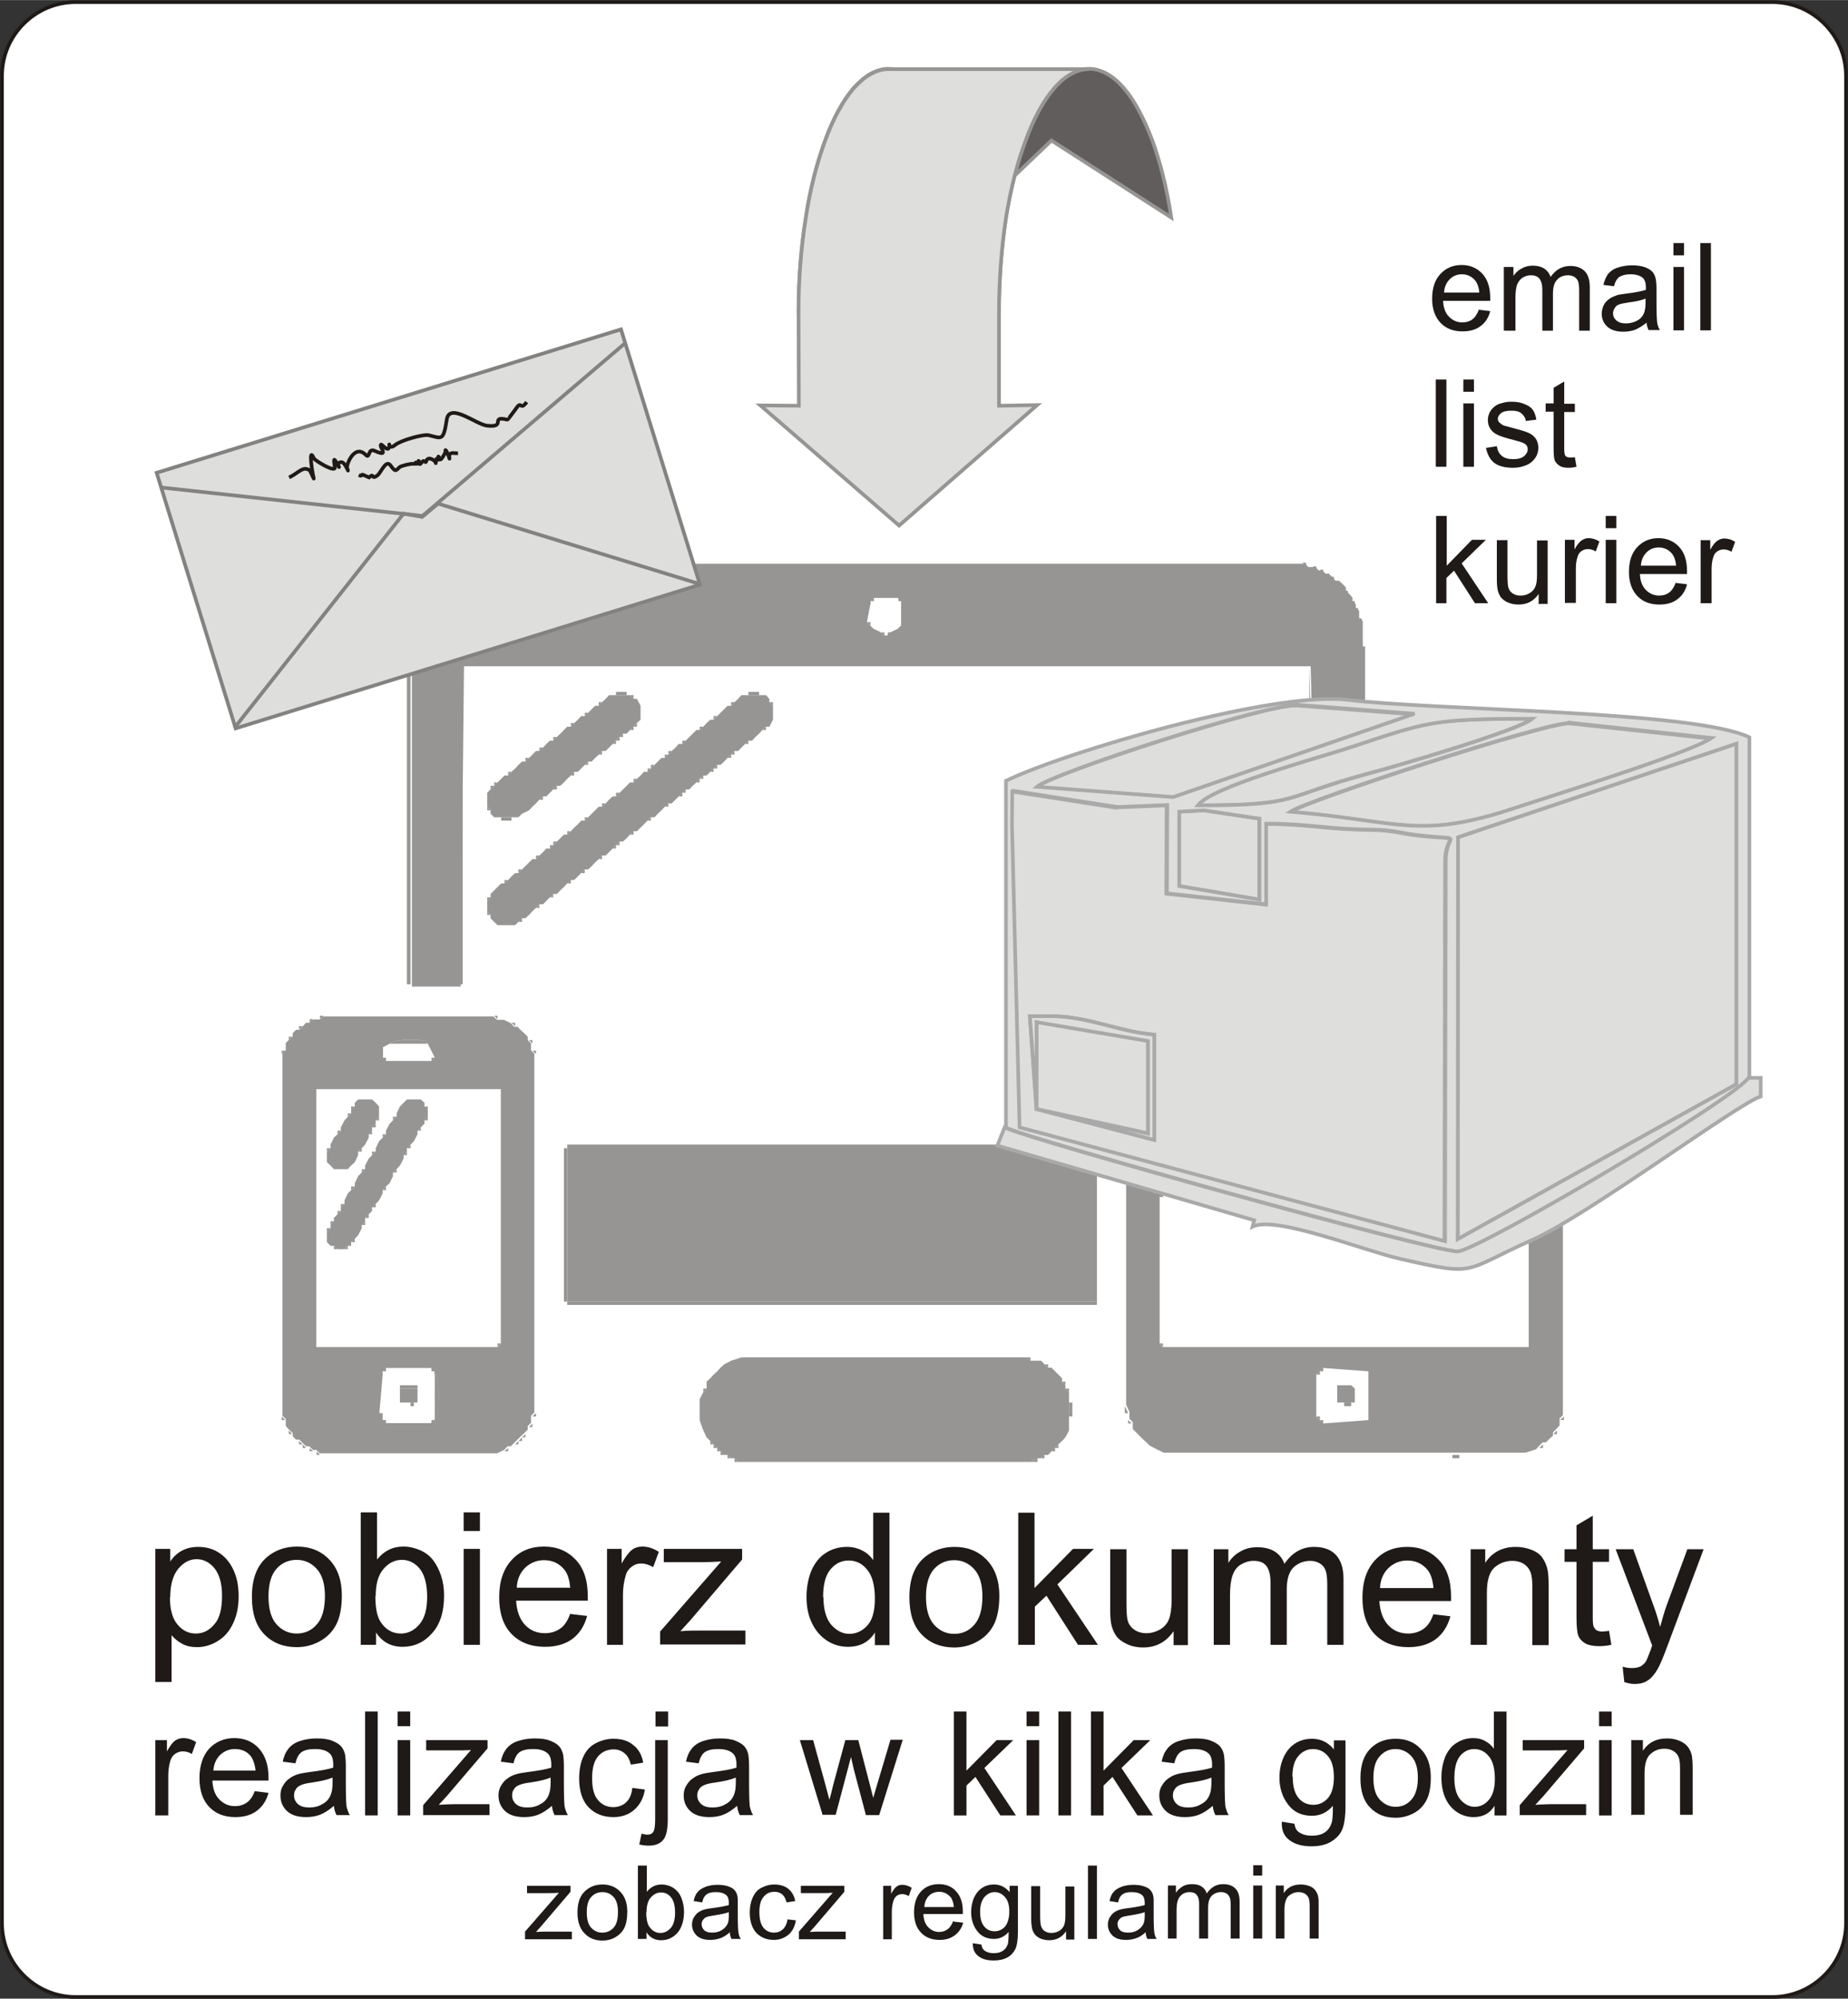 <?xml version="1.0" encoding="UTF-8"?>
<!DOCTYPE svg PUBLIC "-//W3C//DTD SVG 1.1//EN" "http://www.w3.org/Graphics/SVG/1.1/DTD/svg11.dtd">
<!-- Creator: CorelDRAW -->
<svg xmlns="http://www.w3.org/2000/svg" xmlns:xlink="http://www.w3.org/1999/xlink" xml:space="preserve" width="38.197mm" height="41.309mm" style="shape-rendering:geometricPrecision; text-rendering:geometricPrecision; image-rendering:optimizeQuality; fill-rule:evenodd; clip-rule:evenodd" viewBox="0 0 5.568 6.021">
 <rect x="0" y="0" width="5.568" height="6.021" fill="#333333" stroke="none"/>
 <defs>
  <style type="text/css">
   <![CDATA[
    .str0 {stroke:#1F1A17;stroke-width:0.011}
    .str2 {stroke:#838281;stroke-width:0.011}
    .str1 {stroke:#969594;stroke-width:0.011}
    .str3 {stroke:#AAA9A9;stroke-width:0.011}
    .fil5 {fill:none}
    .fil3 {fill:#605D5C}
    .fil1 {fill:#969594}
    .fil4 {fill:#DEDEDD}
    .fil0 {fill:white}
    .fil2 {fill:#1F1A17;fill-rule:nonzero}
   ]]>
  </style>
 </defs>
 <g id="Warstwa_x0020_1">
  <g id="_193926024">
   <path id="_193925784" class="fil0 str0" d="M0.228 0.006l5.112 0c0.122,0 0.222,0.1 0.222,0.222l0 5.566c0,0.122 -0.1,0.222 -0.222,0.222l-5.112 0c-0.122,0 -0.222,-0.1 -0.222,-0.222l0 -5.566c0,-0.122 0.1,-0.222 0.222,-0.222z"/>
   <g>
    <polygon id="_196169456" class="fil1" points="3.935,1.706 3.935,1.695 3.924,1.695 "/>
    <polygon id="_196169384" class="fil1" points="1.384,1.706 1.373,1.706 1.373,1.716 "/>
    <polygon id="_196169312" class="fil1" points="3.966,1.716 3.966,1.706 3.956,1.706 "/>
    <polygon id="_196169240" class="fil1" points="1.363,1.716 1.352,1.716 1.352,1.727 "/>
    <polygon id="_196169168" class="fil1" points="3.987,1.727 3.987,1.716 3.977,1.716 "/>
    <polygon id="_196169096" class="fil1" points="1.342,1.727 1.331,1.727 1.331,1.737 "/>
    <polygon id="_196378968" class="fil1" points="4.019,1.748 4.019,1.737 4.008,1.737 "/>
    <polygon id="_92860864" class="fil1" points="4.061,1.79 4.061,1.779 4.05,1.779 "/>
    <polygon id="_196394136" class="fil1" points="1.279,1.79 1.268,1.79 1.268,1.8 "/>
    <polygon id="_196392936" class="fil1" points="2.633,1.811 2.633,1.8 2.623,1.811 "/>
    <polygon id="_196398144" class="fil1" points="2.717,1.811 2.707,1.8 2.707,1.811 "/>
    <polygon id="_196397856" class="fil1" points="4.082,1.821 4.082,1.811 4.071,1.811 "/>
    <polygon id="_196386624" class="fil1" points="4.092,1.842 4.092,1.832 4.082,1.832 "/>
    <polygon id="_196378944" class="fil1" points="4.103,1.874 4.103,1.863 4.092,1.863 "/>
    <polygon id="_196397712" class="fil1" points="2.623,1.884 2.623,1.874 2.612,1.874 "/>
    <polygon id="_196382712" class="fil1" points="2.665,1.916 2.665,1.905 2.654,1.905 "/>
    <polygon id="_196398840" class="fil1" points="2.686,1.905 2.675,1.905 2.675,1.916 "/>
    <polygon id="_196398192" class="fil1" points="1.888,2.094 1.888,2.084 1.856,2.084 1.856,2.094 "/>
    <polygon id="_196394904" class="fil1" points="2.287,2.094 2.287,2.084 2.255,2.084 2.255,2.094 "/>
    <polygon id="_196387872" class="fil1" points="1.909,2.105 1.909,2.094 1.898,2.094 "/>
    <polygon id="_196389984" class="fil1" points="1.814,2.115 1.804,2.115 1.804,2.126 "/>
    <polygon id="_196397352" class="fil1" points="2.213,2.115 2.203,2.115 2.203,2.126 "/>
    <polygon id="_196395216" class="fil1" points="2.329,2.126 2.329,2.115 2.318,2.115 "/>
    <polygon id="_196373496" class="fil1" points="1.772,2.147 1.762,2.147 1.762,2.157 "/>
    <polygon id="_196398360" class="fil1" points="2.161,2.157 2.15,2.157 2.15,2.168 "/>
    <polygon id="_196397424" class="fil1" points="1.73,2.178 1.72,2.178 1.72,2.189 "/>
    <polygon id="_196396896" class="fil1" points="1.919,2.189 1.919,2.178 1.909,2.189 "/>
    <polygon id="_196394520" class="fil1" points="1.909,2.199 1.909,2.189 1.898,2.199 "/>
    <polygon id="_196393152" class="fil1" points="2.119,2.189 2.108,2.189 2.108,2.199 "/>
    <polygon id="_196392432" class="fil1" points="2.308,2.199 2.308,2.189 2.297,2.199 "/>
    <polygon id="_196392384" class="fil1" points="1.877,2.22 1.877,2.21 1.867,2.22 "/>
    <polygon id="_196392336" class="fil1" points="1.678,2.22 1.667,2.22 1.667,2.231 "/>
    <polygon id="_196392288" class="fil1" points="1.867,2.231 1.867,2.22 1.856,2.231 "/>
    <polygon id="_196392240" class="fil1" points="1.856,2.241 1.856,2.231 1.846,2.241 "/>
    <polygon id="_196392168" class="fil1" points="2.066,2.231 2.056,2.231 2.056,2.241 "/>
    <polygon id="_196392120" class="fil1" points="2.255,2.241 2.255,2.231 2.245,2.241 "/>
    <polygon id="_196392048" class="fil1" points="1.636,2.252 1.625,2.252 1.625,2.262 "/>
    <polygon id="_196391976" class="fil1" points="1.814,2.273 1.814,2.262 1.804,2.273 "/>
    <polygon id="_196391904" class="fil1" points="2.024,2.262 2.014,2.262 2.014,2.273 "/>
    <polygon id="_196391808" class="fil1" points="2.213,2.273 2.213,2.262 2.203,2.273 "/>
    <polygon id="_196391712" class="fil1" points="2.014,2.273 2.003,2.273 2.003,2.283 "/>
    <polygon id="_196390608" class="fil1" points="2.203,2.283 2.203,2.273 2.192,2.283 "/>
    <polygon id="_196390536" class="fil1" points="1.594,2.283 1.583,2.283 1.583,2.294 "/>
    <polygon id="_196383960" class="fil1" points="1.772,2.304 1.772,2.294 1.762,2.304 "/>
    <polygon id="_196385400" class="fil1" points="1.972,2.304 1.961,2.304 1.961,2.315 "/>
    <polygon id="_196388304" class="fil1" points="2.161,2.315 2.161,2.304 2.15,2.315 "/>
    <polygon id="_196389216" class="fil1" points="1.961,2.315 1.951,2.315 1.951,2.325 "/>
    <polygon id="_196380168" class="fil1" points="2.15,2.325 2.15,2.315 2.14,2.325 "/>
    <polygon id="_196397664" class="fil1" points="1.541,2.325 1.531,2.325 1.531,2.336 "/>
    <polygon id="_196395480" class="fil1" points="1.73,2.336 1.73,2.325 1.72,2.336 "/>
    <polygon id="_196387440" class="fil1" points="2.119,2.346 2.119,2.336 2.108,2.346 "/>
    <polygon id="_196389024" class="fil1" points="1.919,2.346 1.909,2.346 1.909,2.357 "/>
    <polygon id="_196386864" class="fil1" points="2.108,2.357 2.108,2.346 2.098,2.357 "/>
    <polygon id="_196386144" class="fil1" points="1.499,2.357 1.489,2.357 1.489,2.367 "/>
    <polygon id="_196398552" class="fil1" points="1.489,2.367 1.478,2.367 1.478,2.378 "/>
    <polygon id="_196386504" class="fil1" points="1.678,2.378 1.678,2.367 1.667,2.378 "/>
    <polygon id="_196381920" class="fil1" points="2.066,2.388 2.066,2.378 2.056,2.388 "/>
    <polygon id="_196398648" class="fil1" points="1.867,2.388 1.856,2.388 1.856,2.399 "/>
    <polygon id="_196393104" class="fil1" points="2.056,2.399 2.056,2.388 2.045,2.399 "/>
    <polygon id="_196389624" class="fil1" points="3.945,2.42 3.956,2.42 3.945,2.01 "/>
    <polygon id="_196382688" class="fil1" points="4.103,2.409 4.113,2.409 4.113,1.947 4.103,1.947 "/>
    <polygon id="_196394472" class="fil1" points="1.636,2.409 1.636,2.399 1.625,2.409 "/>
    <polygon id="_196382952" class="fil1" points="1.825,2.42 1.814,2.42 1.814,2.43 "/>
    <polygon id="_196397904" class="fil1" points="2.014,2.43 2.014,2.42 2.003,2.43 "/>
    <polygon id="_196384392" class="fil1" points="1.478,2.441 1.468,2.43 1.468,2.441 "/>
    <polygon id="_196388376" class="fil1" points="1.825,2.105 1.814,2.115 1.804,2.126 1.793,2.126 1.783,2.136 1.772,2.147 1.762,2.157 1.751,2.157 1.741,2.168 1.73,2.178 1.72,2.189 1.709,2.189 1.699,2.199 1.688,2.21 1.678,2.22 1.667,2.231 1.657,2.231 1.646,2.241 1.636,2.252 1.625,2.262 1.615,2.262 1.604,2.273 1.594,2.283 1.583,2.294 1.573,2.294 1.562,2.304 1.552,2.315 1.541,2.325 1.531,2.336 1.52,2.336 1.51,2.346 1.499,2.357 1.489,2.367 1.478,2.378 1.468,2.388 1.468,2.43 1.478,2.441 1.478,2.451 1.489,2.462 1.51,2.462 1.541,2.462 1.562,2.462 1.573,2.451 1.594,2.441 1.604,2.43 1.615,2.42 1.625,2.409 1.636,2.399 1.646,2.399 1.657,2.388 1.667,2.378 1.678,2.367 1.688,2.367 1.699,2.357 1.709,2.346 1.72,2.336 1.73,2.325 1.741,2.325 1.751,2.315 1.762,2.304 1.772,2.294 1.783,2.294 1.793,2.283 1.804,2.273 1.814,2.262 1.825,2.262 1.835,2.252 1.846,2.241 1.856,2.231 1.867,2.22 1.877,2.21 1.888,2.21 1.898,2.199 1.909,2.189 1.919,2.178 1.93,2.168 1.93,2.126 1.919,2.105 1.909,2.105 1.898,2.094 1.888,2.094 1.856,2.094 1.835,2.094 "/>
    <polygon id="_196384368" class="fil1" points="1.541,2.472 1.541,2.462 1.51,2.462 1.51,2.472 "/>
    <polygon id="_196397208" class="fil1" points="1.772,2.462 1.762,2.462 1.762,2.472 "/>
    <polygon id="_196367592" class="fil1" points="1.961,2.472 1.961,2.462 1.951,2.472 "/>
    <polygon id="_196367664" class="fil1" points="4.355,2.483 4.344,2.483 4.344,2.493 "/>
    <polygon id="_196394376" class="fil1" points="4.344,2.493 4.334,2.493 4.334,2.504 "/>
    <polygon id="_196397544" class="fil1" points="4.491,2.504 4.491,2.493 4.481,2.493 "/>
    <polygon id="_196383024" class="fil1" points="1.72,2.504 1.709,2.504 1.709,2.514 "/>
    <polygon id="_196380384" class="fil1" points="1.909,2.514 1.909,2.504 1.898,2.514 "/>
    <polygon id="_196395720" class="fil1" points="4.586,2.514 4.586,2.504 4.565,2.504 "/>
    <polygon id="_196383384" class="fil1" points="4.638,2.535 4.638,2.525 4.628,2.525 "/>
    <polygon id="_196383696" class="fil1" points="1.678,2.535 1.667,2.535 1.667,2.546 "/>
    <polygon id="_196397088" class="fil1" points="1.867,2.546 1.867,2.535 1.856,2.546 "/>
    <polygon id="_196392672" class="fil1" points="3.462,2.535 3.452,2.535 3.452,2.546 "/>
    <polygon id="_196386360" class="fil1" points="1.667,2.546 1.657,2.546 1.657,2.556 "/>
    <polygon id="_196388856" class="fil1" points="1.856,2.556 1.856,2.546 1.846,2.556 "/>
    <polygon id="_196395024" class="fil1" points="4.68,2.567 4.68,2.556 4.67,2.556 "/>
    <polygon id="_196383120" class="fil1" points="1.625,2.577 1.615,2.577 1.615,2.588 "/>
    <polygon id="_196386264" class="fil1" points="1.814,2.588 1.814,2.577 1.804,2.588 "/>
    <polygon id="_196399272" class="fil1" points="3.42,2.577 3.41,2.577 3.41,2.588 "/>
    <polygon id="_196384128" class="fil1" points="4.029,2.588 4.029,2.577 4.019,2.588 "/>
    <polygon id="_196399056" class="fil1" points="4.701,2.598 4.701,2.588 4.691,2.588 "/>
    <polygon id="_196390440" class="fil1" points="3.41,2.598 3.399,2.598 3.399,2.609 "/>
    <polygon id="_196395288" class="fil1" points="1.573,2.619 1.562,2.619 1.562,2.63 "/>
    <polygon id="_196398240" class="fil1" points="1.762,2.63 1.762,2.619 1.751,2.63 "/>
    <polygon id="_196387896" class="fil1" points="3.389,2.651 3.399,2.63 3.389,2.63 "/>
    <polygon id="_196367016" class="fil1" points="4.029,2.651 4.029,2.64 4.019,2.64 "/>
    <polygon id="_196384848" class="fil1" points="1.531,2.651 1.52,2.651 1.52,2.661 "/>
    <polygon id="_196383600" class="fil1" points="1.72,2.661 1.72,2.651 1.709,2.661 "/>
    <polygon id="_196385016" class="fil1" points="4.071,2.651 4.04,2.651 "/>
    <polygon id="_196398984" class="fil1" points="1.667,2.703 1.667,2.693 1.657,2.703 "/>
    <polygon id="_196387104" class="fil1" points="1.478,2.703 1.468,2.703 1.468,2.714 "/>
    <polygon id="_196398312" class="fil1" points="1.625,2.735 1.625,2.724 1.615,2.735 "/>
    <polygon id="_196384056" class="fil1" points="3.504,2.735 3.504,2.724 3.494,2.735 "/>
    <polygon id="_196384560" class="fil1" points="1.478,2.756 1.468,2.745 1.468,2.756 "/>
    <polygon id="_196394208" class="fil1" points="2.224,2.105 2.213,2.115 2.203,2.126 2.192,2.126 2.182,2.136 2.171,2.147 2.161,2.157 2.15,2.168 2.14,2.168 2.129,2.178 2.119,2.189 2.108,2.199 2.098,2.199 2.087,2.21 2.077,2.22 2.066,2.231 2.056,2.241 2.045,2.241 2.035,2.252 2.024,2.262 2.014,2.273 2.003,2.283 1.993,2.283 1.982,2.294 1.972,2.304 1.961,2.315 1.951,2.325 1.94,2.325 1.93,2.336 1.919,2.346 1.909,2.357 1.898,2.357 1.888,2.367 1.877,2.378 1.867,2.388 1.856,2.399 1.846,2.399 1.835,2.409 1.825,2.42 1.814,2.43 1.804,2.43 1.793,2.441 1.783,2.451 1.772,2.462 1.762,2.472 1.751,2.472 1.741,2.483 1.73,2.493 1.72,2.504 1.709,2.514 1.699,2.514 1.688,2.525 1.678,2.535 1.667,2.546 1.657,2.556 1.646,2.556 1.636,2.567 1.625,2.577 1.615,2.588 1.604,2.588 1.594,2.598 1.583,2.609 1.573,2.619 1.562,2.63 1.552,2.63 1.541,2.64 1.531,2.651 1.52,2.661 1.51,2.661 1.499,2.672 1.489,2.682 1.478,2.693 1.478,2.703 1.468,2.714 1.468,2.745 1.478,2.756 1.478,2.766 1.489,2.777 1.499,2.787 1.552,2.787 1.562,2.777 1.573,2.766 1.583,2.766 1.594,2.756 1.604,2.745 1.615,2.735 1.625,2.724 1.636,2.724 1.646,2.714 1.657,2.703 1.667,2.693 1.678,2.693 1.688,2.682 1.699,2.672 1.709,2.661 1.72,2.651 1.73,2.651 1.741,2.64 1.751,2.63 1.762,2.619 1.772,2.619 1.783,2.609 1.793,2.598 1.804,2.588 1.814,2.577 1.825,2.577 1.835,2.567 1.846,2.556 1.856,2.546 1.867,2.535 1.877,2.535 1.888,2.525 1.898,2.514 1.909,2.504 1.919,2.504 1.93,2.493 1.94,2.483 1.951,2.472 1.961,2.462 1.972,2.462 1.982,2.451 1.993,2.441 2.003,2.43 2.014,2.42 2.024,2.42 2.035,2.409 2.045,2.399 2.056,2.388 2.066,2.378 2.077,2.378 2.087,2.367 2.098,2.357 2.108,2.346 2.119,2.336 2.129,2.336 2.14,2.325 2.15,2.315 2.161,2.304 2.171,2.304 2.182,2.294 2.192,2.283 2.203,2.273 2.213,2.262 2.224,2.262 2.234,2.252 2.245,2.241 2.255,2.231 2.266,2.231 2.276,2.22 2.287,2.21 2.297,2.199 2.308,2.189 2.318,2.189 2.329,2.168 2.329,2.126 2.318,2.115 2.318,2.105 2.308,2.094 2.287,2.094 2.255,2.094 2.234,2.094 "/>
    <polygon id="_196398720" class="fil1" points="1.573,2.777 1.573,2.766 1.562,2.777 "/>
    <polygon id="_196394688" class="fil1" points="3.809,2.787 3.809,2.777 3.788,2.777 3.788,2.787 "/>
    <polygon id="_196392816" class="fil1" points="3.83,2.798 3.83,2.787 3.819,2.787 "/>
    <polygon id="_196398000" class="fil1" points="3.767,2.798 3.756,2.798 3.756,2.808 "/>
    <polygon id="_196386984" class="fil1" points="3.966,2.798 3.956,2.798 3.956,2.808 "/>
    <polygon id="_196383168" class="fil1" points="3.956,2.819 3.945,2.819 3.945,2.829 "/>
    <polygon id="_196388760" class="fil1" points="3.84,2.84 3.84,2.829 3.83,2.84 "/>
    <polygon id="_196382184" class="fil1" points="4.04,2.84 4.04,2.829 4.029,2.84 "/>
    <polygon id="_196385688" class="fil1" points="3.735,2.85 3.725,2.85 3.725,2.861 "/>
    <polygon id="_196398048" class="fil1" points="4.029,2.861 4.029,2.85 4.019,2.861 "/>
    <polygon id="_196398432" class="fil1" points="3.809,2.892 3.809,2.881 3.798,2.892 "/>
    <polygon id="_196398480" class="fil1" points="4.008,2.892 4.008,2.881 3.998,2.892 "/>
    <polygon id="_196368120" class="fil1" points="1.226,2.965 1.237,2.965 1.237,1.916 1.226,1.916 "/>
    <polygon id="_196390344" class="fil1" points="3.494,2.923 3.504,2.923 3.504,2.881 3.494,2.881 "/>
    <polygon id="_196389192" class="fil1" points="3.704,2.902 3.693,2.902 3.693,2.913 "/>
    <polygon id="_196397496" class="fil1" points="3.798,2.913 3.798,2.902 3.788,2.913 "/>
    <polygon id="_196382520" class="fil1" points="3.998,2.913 3.998,2.902 3.987,2.913 "/>
    <polygon id="_196393416" class="fil1" points="1.384,2.965 1.394,2.965 1.394,2.01 "/>
    <polygon id="_196376808" class="fil1" points="3.788,2.923 3.788,2.913 3.777,2.923 "/>
    <polygon id="_123965216" class="fil1" points="3.903,2.913 3.893,2.913 3.893,2.923 "/>
    <polygon id="_123965576" class="fil1" points="3.893,2.923 3.882,2.923 3.882,2.934 "/>
    <polygon id="_92527624" class="fil1" points="3.777,2.944 3.777,2.934 3.767,2.944 "/>
    <polygon id="_123966392" class="fil1" points="3.977,2.944 3.977,2.934 3.966,2.944 "/>
    <path id="_94226344" class="fil1" d="M2.623 1.821l0 -0.01 0.01 -0.01 0.01 0 0.052 0 0.01 0 0.01 0.01 0 0.01 0 0.063 -0.01 0.01 -0.021 0.01 -0.011 0.01 -0.01 0 -0.01 -0.01 -0.021 -0.01 -0.01 -0.01 -0.01 -0.01 0.01 -0.052zm-1.239 -0.115l-0.011 0.01 -0.01 0 -0.01 0.01 -0.01 0 -0.01 0.011 -0.01 0 -0.011 0.01 -0.01 0.01 -0.01 0.01 -0.01 0.01 0 0.01 -0.01 0.011 -0.01 0.01 -0.011 0.021 -0.01 0.031 0 0.052 0 1.05 0 0.01 0.147 0 0 -0.01 0.01 -0.955 2.551 0 0.01 0.409 0.147 0 0 -0.01 0 -0.462 0 -0.073 -0.011 -0.01 0 -0.021 -0.01 -0.01 0 -0.01 -0.01 -0.01 0 -0.01 -0.01 -0.011 -0.01 -0.01 0 -0.01 -0.01 -0.01 -0.011 -0.01 -0.01 0 -0.01 -0.01 -0.01 -0.011 -0.01 0 -0.01 -0.01 -0.011 0 -0.01 -0.01 -0.021 0 -0.01 -0.01 -2.519 0 -0.021 0.01z"/>
    <polygon id="_92527648" class="fil1" points="3.672,2.955 3.662,2.955 3.662,2.965 "/>
    <polygon id="_191529784" class="fil1" points="3.872,2.965 3.861,2.965 3.861,2.976 "/>
    <polygon id="_92924760" class="fil1" points="3.662,2.976 3.651,2.976 3.651,2.986 "/>
    <polygon id="_92925264" class="fil1" points="3.756,2.986 3.756,2.976 3.746,2.986 "/>
    <polygon id="_92924112" class="fil1" points="3.746,2.997 3.746,2.986 3.735,2.997 "/>
    <polygon id="_92861152" class="fil1" points="3.935,3.007 3.935,2.997 3.924,3.007 "/>
    <polygon id="_191529520" class="fil1" points="3.725,3.028 3.725,3.018 3.714,3.028 "/>
    <polygon id="_191529040" class="fil1" points="3.84,3.018 3.83,3.018 3.83,3.028 "/>
    <polygon id="_191530912" class="fil1" points="3.63,3.028 3.62,3.028 3.62,3.039 "/>
    <polygon id="_191530456" class="fil1" points="3.62,3.049 3.609,3.049 3.609,3.06 "/>
    <polygon id="_191529616" class="fil1" points="0.975,3.06 0.964,3.06 0.964,3.07 "/>
    <polygon id="_196377264" class="fil1" points="1.499,3.07 1.499,3.06 1.489,3.06 "/>
    <polygon id="_196375152" class="fil1" points="3.809,3.06 3.798,3.06 3.798,3.07 "/>
    <polygon id="_196370280" class="fil1" points="3.903,3.07 3.903,3.06 3.893,3.07 "/>
    <polygon id="_196376664" class="fil1" points="0.943,3.07 0.933,3.07 0.933,3.081 "/>
    <polygon id="_196369128" class="fil1" points="1.552,3.091 1.552,3.081 1.541,3.081 "/>
    <polygon id="_196377192" class="fil1" points="3.494,3.102 3.504,3.102 3.504,3.018 3.494,3.018 "/>
    <polygon id="_196377624" class="fil1" points="3.798,3.081 3.788,3.081 3.788,3.091 "/>
    <polygon id="_196370448" class="fil1" points="0.912,3.091 0.901,3.091 0.901,3.102 "/>
    <polygon id="_196377768" class="fil1" points="3.882,3.112 3.882,3.102 3.872,3.112 "/>
    <polygon id="_196376520" class="fil1" points="3.777,3.112 3.767,3.112 3.767,3.123 "/>
    <polygon id="_196377504" class="fil1" points="0.88,3.123 0.87,3.123 0.87,3.133 "/>
    <polygon id="_196376400" class="fil1" points="3.578,3.123 3.567,3.123 3.567,3.133 "/>
    <polygon id="_196377360" class="fil1" points="3.672,3.133 3.672,3.123 3.662,3.133 "/>
    <path id="_191533504" class="fil1" d="M1.289 3.144c0,-0.017 -0.102,-0.016 -0.115,0l0.115 0z"/>
    <polygon id="_191532784" class="fil1" points="1.604,3.144 1.604,3.133 1.594,3.133 "/>
    <polygon id="_196395504" class="fil1" points="3.767,3.133 3.756,3.133 3.756,3.144 "/>
    <polygon id="_196395432" class="fil1" points="3.861,3.144 3.861,3.133 3.851,3.144 "/>
    <polygon id="_196395384" class="fil1" points="3.567,3.144 3.557,3.144 3.557,3.154 "/>
    <polygon id="_196395312" class="fil1" points="3.651,3.165 3.651,3.154 3.641,3.165 "/>
    <polygon id="_196395240" class="fil1" points="3.756,3.154 3.746,3.154 3.746,3.165 "/>
    <polygon id="_196395168" class="fil1" points="3.851,3.165 3.851,3.154 3.84,3.165 "/>
    <polygon id="_196395096" class="fil1" points="0.859,3.165 0.849,3.165 0.849,3.175 "/>
    <polygon id="_196395000" class="fil1" points="1.153,3.186 1.153,3.154 "/>
    <polygon id="_196394928" class="fil1" points="1.615,3.175 1.615,3.165 1.604,3.165 "/>
    <polygon id="_196394832" class="fil1" points="3.746,3.165 3.735,3.165 3.735,3.175 "/>
    <polygon id="_196394760" class="fil1" points="3.756,2.808 3.746,2.819 3.735,2.84 3.735,2.85 3.725,2.861 3.714,2.871 3.704,2.892 3.704,2.902 3.693,2.913 3.683,2.923 3.672,2.944 3.672,2.955 3.662,2.965 3.662,2.976 3.651,2.986 3.641,2.997 3.63,3.018 3.63,3.028 3.62,3.039 3.62,3.049 3.609,3.06 3.599,3.07 3.588,3.091 3.578,3.112 3.578,3.123 3.567,3.133 3.567,3.144 3.557,3.154 3.557,3.186 3.567,3.196 3.578,3.207 3.599,3.207 3.62,3.196 3.63,3.186 3.641,3.175 3.641,3.165 3.651,3.154 3.662,3.144 3.662,3.133 3.672,3.123 3.683,3.112 3.693,3.091 3.704,3.07 3.714,3.049 3.714,3.028 3.725,3.018 3.735,3.007 3.735,2.997 3.746,2.986 3.756,2.976 3.767,2.965 3.767,2.944 3.777,2.934 3.777,2.923 3.788,2.913 3.798,2.902 3.798,2.892 3.809,2.881 3.819,2.871 3.83,2.85 3.83,2.84 3.84,2.829 3.84,2.808 3.83,2.798 3.819,2.787 3.809,2.787 3.788,2.787 3.767,2.787 3.767,2.798 "/>
    <polygon id="_196394664" class="fil1" points="1.163,3.196 1.163,3.186 1.153,3.186 "/>
    <polygon id="_196394568" class="fil1" points="1.31,3.186 1.3,3.186 1.3,3.196 "/>
    <polygon id="_196394496" class="fil1" points="3.63,3.196 3.63,3.186 3.62,3.196 "/>
    <polygon id="_196394400" class="fil1" points="3.735,3.186 3.725,3.186 3.725,3.196 "/>
    <polygon id="_196394304" class="fil1" points="3.83,3.196 3.83,3.186 3.819,3.196 "/>
    <polygon id="_196394232" class="fil1" points="3.578,3.207 3.567,3.196 3.567,3.207 "/>
    <polygon id="_196394160" class="fil1" points="3.62,3.207 3.62,3.196 3.599,3.207 "/>
    <polygon id="_196369536" class="fil1" points="3.725,3.207 3.714,3.207 3.714,3.217 "/>
    <polygon id="_196368312" class="fil1" points="3.819,3.217 3.819,3.207 3.809,3.217 "/>
    <polygon id="_196391280" class="fil1" points="3.966,2.787 3.966,2.798 3.956,2.808 3.956,2.819 3.945,2.829 3.935,2.84 3.924,2.861 3.914,2.871 3.903,2.892 3.903,2.913 3.893,2.923 3.882,2.934 3.872,2.944 3.872,2.965 3.861,2.976 3.851,2.986 3.84,3.007 3.84,3.018 3.83,3.028 3.819,3.039 3.809,3.049 3.809,3.06 3.798,3.07 3.798,3.081 3.788,3.091 3.777,3.102 3.777,3.112 3.767,3.123 3.767,3.133 3.756,3.144 3.756,3.154 3.746,3.165 3.735,3.175 3.735,3.186 3.725,3.196 3.725,3.207 3.714,3.217 3.704,3.228 3.704,3.238 3.693,3.249 3.693,3.259 3.683,3.27 3.672,3.28 3.672,3.291 3.662,3.301 3.662,3.312 3.651,3.322 3.641,3.333 3.63,3.354 3.63,3.364 3.62,3.375 3.609,3.385 3.599,3.406 3.599,3.417 3.588,3.427 3.578,3.438 3.567,3.459 3.567,3.469 3.557,3.48 3.557,3.522 3.567,3.532 3.578,3.543 3.609,3.543 3.62,3.532 3.63,3.522 3.641,3.511 3.651,3.49 3.651,3.48 3.662,3.469 3.662,3.459 3.672,3.448 3.683,3.438 3.693,3.417 3.693,3.406 3.704,3.396 3.714,3.385 3.725,3.364 3.725,3.354 3.735,3.343 3.746,3.333 3.756,3.312 3.756,3.301 3.767,3.291 3.777,3.28 3.788,3.259 3.798,3.249 3.809,3.238 3.809,3.217 3.819,3.207 3.819,3.196 3.83,3.186 3.84,3.175 3.84,3.165 3.851,3.154 3.851,3.144 3.861,3.133 3.872,3.123 3.872,3.112 3.882,3.102 3.893,3.091 3.893,3.07 3.903,3.06 3.914,3.049 3.924,3.028 3.924,3.007 3.935,2.997 3.945,2.986 3.956,2.976 3.966,2.955 3.966,2.944 3.977,2.934 3.987,2.923 3.987,2.913 3.998,2.902 3.998,2.892 4.008,2.881 4.019,2.871 4.019,2.861 4.029,2.85 4.029,2.84 4.04,2.829 4.04,2.808 4.029,2.787 4.008,2.777 3.987,2.777 "/>
    <polygon id="_196392360" class="fil1" points="3.704,3.238 3.693,3.238 3.693,3.249 "/>
    <polygon id="_196382760" class="fil1" points="3.693,3.259 3.683,3.259 3.683,3.27 "/>
    <path id="_196391616" class="fil1" d="M1.153 4.141l0 -0.01 0.01 -0.01 0.136 0 0.01 0.01 0 0.01c0.017,0 0.016,0.123 0,0.136l-0.01 0.01 -0.136 0 -0.01 -0.01 0 -0.01 -0.01 -0.01 0.01 -0.115zm0.357 -0.094l-0.011 0.011 -0.546 0 0 -0.777 0.556 0 0 0.766zm-0.357 -0.892l0.021 -0.011c0.013,-0.016 0.115,-0.017 0.115,0l0.021 0.042 -0.01 0.01 -0.136 0 -0.01 -0.01 0 -0.031zm-0.189 -0.084l-0.021 0 -0.011 0.01 -0.01 0 -0.01 0.011 -0.01 0.01 -0.01 0 -0.01 0.01 0 0.01 -0.011 0.01 -0.01 0.01 0 0.021 -0.01 0.01 0 1.092 0.01 0.01 0 0.021 0.01 0.011 0.011 0.01 0 0.01 0.01 0.01 0.01 0 0.01 0.01 0.01 0.01 0.01 0 0.011 0.011 0.01 0 0.01 0.01 0.535 0 0.021 -0.01 0.01 -0.011 0.01 0 0.01 -0.01 0.01 -0.01 0.01 -0.01 0.011 -0.01 0.01 -0.01 0 -0.011 0.01 -0.01 0 -0.021 0.01 -0.01 0 -1.081 -0.01 -0.01 0 -0.021 -0.01 -0.01 0 -0.01 -0.01 -0.01 -0.011 -0.01 -0.01 -0.01 -0.01 0 -0.01 -0.011 -0.021 -0.01 -0.021 0 -0.01 -0.01 -0.514 0 -0.01 0.01z"/>
    <polygon id="_196391328" class="fil1" points="3.672,3.291 3.662,3.291 3.662,3.301 "/>
    <polygon id="_196393584" class="fil1" points="3.767,3.301 3.767,3.291 3.756,3.301 "/>
    <polygon id="_196390128" class="fil1" points="3.662,3.312 3.651,3.312 3.651,3.322 "/>
    <polygon id="_196390368" class="fil1" points="3.504,3.354 3.504,3.27 3.494,3.27 "/>
    <polygon id="_196378200" class="fil1" points="1.069,3.333 1.058,3.333 1.058,3.343 "/>
    <polygon id="_196367496" class="fil1" points="1.289,3.343 1.289,3.333 1.279,3.333 "/>
    <polygon id="_196380960" class="fil1" points="3.735,3.354 3.735,3.343 3.725,3.354 "/>
    <polygon id="_196391592" class="fil1" points="1.058,3.354 1.048,3.354 1.048,3.364 "/>
    <polygon id="_196391304" class="fil1" points="1.142,3.375 1.142,3.364 1.132,3.375 "/>
    <polygon id="_196367232" class="fil1" points="1.195,3.364 1.184,3.364 1.184,3.375 "/>
    <polygon id="_196391256" class="fil1" points="1.289,3.375 1.289,3.364 1.279,3.375 "/>
    <polygon id="_196391784" class="fil1" points="3.63,3.364 3.62,3.364 3.62,3.375 "/>
    <polygon id="_196392600" class="fil1" points="1.132,3.396 1.132,3.385 1.121,3.396 "/>
    <polygon id="_196378344" class="fil1" points="3.494,3.396 3.504,3.396 3.504,3.375 "/>
    <polygon id="_196392648" class="fil1" points="1.268,3.406 1.268,3.396 1.258,3.406 "/>
    <polygon id="_196390464" class="fil1" points="3.704,3.406 3.704,3.396 3.693,3.406 "/>
    <polygon id="_196391640" class="fil1" points="1.027,3.406 1.017,3.406 1.017,3.417 "/>
    <polygon id="_196377912" class="fil1" points="1.121,3.417 1.121,3.406 1.111,3.417 "/>
    <polygon id="_196368768" class="fil1" points="1.163,3.417 1.153,3.417 1.153,3.427 "/>
    <polygon id="_196393872" class="fil1" points="3.599,3.417 3.588,3.417 3.588,3.427 "/>
    <polygon id="_196390272" class="fil1" points="1.237,3.459 1.237,3.448 1.226,3.459 "/>
    <polygon id="_196381104" class="fil1" points="3.305,3.459 3.305,3.448 3.294,3.448 "/>
    <polygon id="_196378272" class="fil1" points="3.672,3.459 3.672,3.448 3.662,3.459 "/>
    <polygon id="_196393776" class="fil1" points="0.996,3.459 0.985,3.459 0.985,3.469 "/>
    <polygon id="_196391880" class="fil1" points="1.09,3.469 1.09,3.459 1.079,3.469 "/>
    <polygon id="_196381536" class="fil1" points="1.132,3.469 1.121,3.469 1.121,3.48 "/>
    <polygon id="_196390224" class="fil1" points="1.226,3.48 1.226,3.469 1.216,3.48 "/>
    <polygon id="_196393536" class="fil1" points="3.567,3.469 3.557,3.469 3.557,3.48 "/>
    <polygon id="_196368240" class="fil1" points="3.662,3.48 3.662,3.469 3.651,3.48 "/>
    <polygon id="_196392912" class="fil1" points="1.069,3.322 1.069,3.333 1.058,3.343 1.058,3.354 1.048,3.364 1.038,3.375 1.027,3.396 1.027,3.406 1.017,3.417 1.006,3.427 0.996,3.448 0.996,3.459 0.985,3.469 0.985,3.501 0.996,3.511 1.006,3.522 1.048,3.522 1.058,3.511 1.069,3.501 1.079,3.48 1.079,3.469 1.09,3.459 1.1,3.448 1.111,3.427 1.111,3.417 1.121,3.406 1.121,3.396 1.132,3.385 1.132,3.375 1.142,3.364 1.142,3.333 1.132,3.322 1.121,3.312 1.079,3.312 "/>
    <polygon id="_196390056" class="fil1" points="1.1,3.522 1.09,3.522 1.09,3.532 "/>
    <polygon id="_196392552" class="fil1" points="1.195,3.532 1.195,3.522 1.184,3.532 "/>
    <polygon id="_196393320" class="fil1" points="3.504,3.574 3.504,3.564 3.494,3.564 "/>
    <polygon id="_196391928" class="fil1" points="1.069,3.574 1.058,3.574 1.058,3.585 "/>
    <polygon id="_196367472" class="fil1" points="1.163,3.585 1.163,3.574 1.153,3.585 "/>
    <polygon id="_196393968" class="fil1" points="3.504,3.606 3.504,3.595 3.494,3.606 "/>
    <polygon id="_196393176" class="fil1" points="1.038,3.627 1.027,3.627 1.027,3.637 "/>
    <polygon id="_196392216" class="fil1" points="1.132,3.637 1.132,3.627 1.121,3.637 "/>
    <polygon id="_196391520" class="fil1" points="1.027,3.648 1.017,3.648 1.017,3.658 "/>
    <path id="_196391208" class="fil1" d="M3.966 4.141l0.011 -0.01 0.01 -0.01 0.136 0.01 0 0.147 -0.136 0.01 -0.01 -0.01 -0.011 -0.01 0 -0.126zm-0.472 -0.871l0 -0.168 0 -0.084 0 -0.094 0 -0.042 0 -0.147 0.01 -0.01 1.102 0 0 1.333 -1.102 0 -0.01 -0.011 0 -0.441 0.01 -0.011 0 -0.021 -0.01 -0.01 0 -0.168 0.01 -0.021 0 -0.021 -0.01 -0.084zm0.525 -0.672l0 -0.01 0.01 -0.01 0.052 0.01 0 0.052 -0.01 0.01 -0.031 0 -0.011 0 -0.01 -0.01 0 -0.011 0 -0.031zm0.336 -0.115l-0.011 0.01 -0.01 0.011 -0.808 0 -0.031 0.01 -0.021 0.01 -0.01 0.01 -0.01 0.01 -0.011 0 -0.01 0.01 -0.01 0.011 0 0.01 -0.01 0.01 0 0.01 -0.01 0.01 0 0.021 -0.01 0.021 0 1.585 0.01 0.021 0 0.021 0.01 0.01 0 0.021 0.01 0.01 0.01 0.01 0.01 0.01 0.011 0.01 0.01 0.01 0.021 0.011 0.021 0.01 0.871 0 0.021 0 0.199 0 0.031 -0.01 0.01 -0.011 0.01 -0.01 0.01 0 0.01 -0.01 0.011 -0.01 0 -0.01 0.01 -0.01 0.01 -0.011 0 -0.021 0.01 -0.01 0 -1.648 -0.01 -0.021 -0.01 -0.01 0 -0.01 -0.01 -0.01 -0.011 -0.011 -0.01 -0.01 -0.01 -0.01 -0.01 0 -0.01 -0.01 -0.01 -0.01 -0.031 0 -0.021 -0.01 -0.073 0 -0.01 -0.011 0 -0.01 -0.021 -0.01 -0.094 0 -0.01 0.01z"/>
    <polygon id="_196391160" class="fil1" points="1.111,3.669 1.111,3.658 1.1,3.669 "/>
    <polygon id="_196391112" class="fil1" points="1.006,3.679 0.996,3.679 0.996,3.69 "/>
    <polygon id="_196391064" class="fil1" points="1.1,3.69 1.1,3.679 1.09,3.69 "/>
    <polygon id="_196391016" class="fil1" points="0.996,3.7 0.985,3.7 0.985,3.711 "/>
    <polygon id="_196390968" class="fil1" points="1.709,3.921 3.305,3.921 3.305,3.459 3.294,3.448 1.709,3.448 1.709,3.459 "/>
    <polygon id="_196390920" class="fil1" points="1.069,3.742 1.069,3.732 1.058,3.742 "/>
    <polygon id="_196390200" class="fil1" points="1.216,3.322 1.205,3.333 1.195,3.354 1.195,3.364 1.184,3.375 1.174,3.385 1.163,3.406 1.163,3.417 1.153,3.427 1.142,3.438 1.132,3.459 1.132,3.469 1.121,3.48 1.111,3.49 1.1,3.511 1.1,3.522 1.09,3.532 1.079,3.543 1.069,3.564 1.069,3.574 1.058,3.585 1.048,3.595 1.038,3.616 1.038,3.627 1.027,3.637 1.027,3.648 1.017,3.658 1.006,3.669 1.006,3.679 0.996,3.69 0.996,3.7 0.985,3.711 0.985,3.742 0.996,3.753 1.006,3.753 1.017,3.763 1.038,3.763 1.048,3.753 1.058,3.753 1.058,3.742 1.069,3.732 1.079,3.721 1.09,3.7 1.09,3.69 1.1,3.679 1.1,3.669 1.111,3.658 1.121,3.648 1.121,3.637 1.132,3.627 1.142,3.616 1.153,3.595 1.153,3.585 1.163,3.574 1.174,3.564 1.184,3.543 1.184,3.532 1.195,3.522 1.205,3.511 1.216,3.49 1.216,3.48 1.226,3.469 1.226,3.459 1.237,3.448 1.247,3.438 1.258,3.417 1.258,3.406 1.268,3.396 1.279,3.385 1.279,3.375 1.289,3.364 1.289,3.343 1.279,3.333 1.279,3.322 1.268,3.312 1.226,3.312 "/>
    <polygon id="_196382808" class="fil1" points="1.017,3.763 1.006,3.753 1.006,3.763 "/>
    <polygon id="_196394040" class="fil1" points="1.048,3.763 1.048,3.753 1.038,3.763 "/>
    <polygon id="_196382016" class="fil1" points="1.699,3.921 1.709,3.921 1.709,3.459 1.699,3.459 "/>
    <polygon id="_196378704" class="fil1" points="3.305,3.931 3.305,3.921 1.709,3.921 1.709,3.931 "/>
    <polygon id="_196393080" class="fil1" points="1.51,4.047 1.499,4.047 1.499,4.057 "/>
    <polygon id="_196382976" class="fil1" points="3.504,4.057 3.504,4.047 3.494,4.047 "/>
    <polygon id="_196391496" class="fil1" points="3.105,4.099 3.105,4.089 3.095,4.089 "/>
    <polygon id="_196390824" class="fil1" points="3.158,4.12 3.158,4.11 3.147,4.11 "/>
    <polygon id="_196393704" class="fil1" points="1.163,4.131 1.163,4.12 1.153,4.131 "/>
    <polygon id="_196390392" class="fil1" points="1.31,4.131 1.3,4.12 1.3,4.131 "/>
    <polygon id="_196367640" class="fil1" points="3.987,4.131 3.987,4.12 3.977,4.131 "/>
    <polygon id="_196390680" class="fil1" points="3.977,4.141 3.977,4.131 3.966,4.141 "/>
    <polygon id="_196391664" class="fil1" points="3.21,4.173 3.21,4.162 3.2,4.162 "/>
    <polygon id="_196390776" class="fil1" points="1.258,4.183 1.258,4.173 1.205,4.173 1.205,4.183 "/>
    <polygon id="_196392192" class="fil1" points="2.129,4.183 2.119,4.183 2.119,4.194 "/>
    <polygon id="_196393656" class="fil1" points="3.221,4.194 3.221,4.183 3.21,4.183 "/>
    <polygon id="_196391352" class="fil1" points="1.205,4.225 1.237,4.225 1.247,4.225 1.258,4.225 1.258,4.183 1.205,4.183 "/>
    <path id="_196378728" class="fil1" d="M1.31 4.278c0.016,-0.013 0.017,-0.136 0,-0.136l0 0.136z"/>
    <polygon id="_196390752" class="fil1" points="4.029,4.225 4.05,4.225 4.071,4.225 4.082,4.225 4.082,4.183 4.071,4.173 4.029,4.173 "/>
    <polygon id="_196393248" class="fil1" points="1.247,4.236 1.247,4.225 1.237,4.225 1.237,4.236 "/>
    <polygon id="_196380432" class="fil1" points="4.071,4.236 4.071,4.225 4.05,4.225 4.05,4.236 "/>
    <polygon id="_196392072" class="fil1" points="3.221,4.267 3.231,4.267 3.231,4.225 3.221,4.225 "/>
    <polygon id="_196393440" class="fil1" points="3.389,4.257 3.399,4.257 3.389,4.236 "/>
    <polygon id="_196390296" class="fil1" points="1.153,4.267 1.153,4.257 1.142,4.257 "/>
    <polygon id="_196390248" class="fil1" points="1.615,4.267 1.615,4.257 1.604,4.267 "/>
    <polygon id="_196370496" class="fil1" points="0.859,4.278 0.849,4.267 0.849,4.278 "/>
    <polygon id="_196390512" class="fil1" points="3.977,4.278 3.977,4.267 3.966,4.267 "/>
    <polygon id="_196393848" class="fil1" points="4.712,4.278 4.712,4.267 4.701,4.278 "/>
    <polygon id="_196391832" class="fil1" points="1.163,4.288 1.163,4.278 1.153,4.278 "/>
    <polygon id="_196381944" class="fil1" points="1.31,4.278 1.3,4.278 1.3,4.288 "/>
    <polygon id="_196393728" class="fil1" points="3.41,4.288 3.399,4.278 3.399,4.288 "/>
    <polygon id="_196390632" class="fil1" points="3.987,4.288 3.987,4.278 3.977,4.278 "/>
    <polygon id="_196394016" class="fil1" points="1.604,4.299 1.604,4.288 1.594,4.299 "/>
    <polygon id="_196382088" class="fil1" points="0.88,4.32 0.87,4.309 0.87,4.32 "/>
    <polygon id="_196393008" class="fil1" points="4.691,4.32 4.691,4.309 4.68,4.32 "/>
    <polygon id="_196392840" class="fil1" points="1.583,4.33 1.583,4.32 1.573,4.33 "/>
    <polygon id="_196394736" class="fil1" points="1.573,4.341 1.573,4.33 1.562,4.341 "/>
    <polygon id="_196386048" class="fil1" points="0.912,4.351 0.901,4.341 0.901,4.351 "/>
    <polygon id="_196392504" class="fil1" points="1.562,4.351 1.562,4.341 1.552,4.351 "/>
    <polygon id="_196399200" class="fil1" points="2.15,4.351 2.14,4.341 2.14,4.351 "/>
    <polygon id="_196389792" class="fil1" points="0.922,4.362 0.912,4.351 0.912,4.362 "/>
    <polygon id="_196373424" class="fil1" points="2.161,4.362 2.15,4.351 2.15,4.362 "/>
    <polygon id="_196392528" class="fil1" points="3.189,4.362 3.189,4.351 3.179,4.362 "/>
    <polygon id="_196397280" class="fil1" points="4.649,4.362 4.649,4.351 4.638,4.362 "/>
    <polygon id="_196389384" class="fil1" points="0.943,4.372 0.933,4.362 0.933,4.372 "/>
    <polygon id="_196393464" class="fil1" points="1.531,4.372 1.531,4.362 1.52,4.372 "/>
    <polygon id="_196373544" class="fil1" points="2.171,4.372 2.161,4.362 2.161,4.372 "/>
    <polygon id="_196374744" class="fil1" points="3.179,4.372 3.179,4.362 3.168,4.372 "/>
    <polygon id="_196396632" class="fil1" points="0.964,4.383 0.954,4.372 0.954,4.383 "/>
    <polygon id="_196396848" class="fil1" points="2.182,4.383 2.171,4.372 2.171,4.383 "/>
    <polygon id="_196379040" class="fil1" points="2.203,4.393 2.192,4.383 2.192,4.393 "/>
    <polygon id="_196384200" class="fil1" points="3.147,4.393 3.147,4.383 3.137,4.393 "/>
    <polygon id="_196394280" class="fil1" points="4.397,4.393 4.397,4.383 4.376,4.383 4.376,4.393 "/>
    <polygon id="_196388112" class="fil1" points="2.224,4.404 2.213,4.393 2.213,4.404 "/>
    <polygon id="_196387728" class="fil1" points="2.203,4.099 2.182,4.11 2.171,4.12 2.161,4.131 2.15,4.141 2.14,4.152 2.129,4.162 2.129,4.183 2.119,4.194 2.108,4.215 2.108,4.278 2.119,4.309 2.129,4.33 2.14,4.341 2.15,4.351 2.161,4.362 2.171,4.372 2.182,4.383 2.192,4.383 2.203,4.393 2.213,4.393 2.224,4.404 3.105,4.404 3.126,4.393 3.137,4.393 3.147,4.383 3.158,4.383 3.168,4.372 3.179,4.362 3.189,4.351 3.2,4.341 3.21,4.33 3.221,4.309 3.221,4.267 3.221,4.225 3.221,4.194 3.21,4.183 3.21,4.173 3.2,4.162 3.2,4.152 3.189,4.141 3.179,4.131 3.168,4.12 3.158,4.12 3.147,4.11 3.137,4.099 3.105,4.099 3.095,4.089 2.234,4.089 "/>
    <polygon id="_196394328" class="fil1" points="3.126,4.404 3.126,4.393 3.105,4.404 "/>
   </g>
   <g>
    <path id="_199145648" class="fil2" d="M0.468 5.066l0 -0.4 0.045 0 0 0.038c0.01,-0.015 0.022,-0.026 0.036,-0.033 0.013,-0.007 0.029,-0.011 0.048,-0.011 0.025,0 0.046,0.006 0.065,0.019 0.019,0.013 0.033,0.031 0.043,0.054 0.01,0.023 0.014,0.048 0.014,0.076 0,0.03 -0.005,0.056 -0.016,0.08 -0.011,0.024 -0.026,0.042 -0.046,0.054 -0.02,0.013 -0.042,0.019 -0.064,0.019 -0.016,0 -0.031,-0.003 -0.044,-0.01 -0.013,-0.007 -0.024,-0.016 -0.032,-0.026l0 0.141 -0.049 0zm0.044 -0.254c0,0.037 0.008,0.065 0.023,0.082 0.015,0.018 0.033,0.027 0.055,0.027 0.022,0 0.04,-0.009 0.056,-0.028 0.016,-0.018 0.023,-0.047 0.023,-0.086 0,-0.037 -0.008,-0.064 -0.023,-0.083 -0.015,-0.018 -0.033,-0.027 -0.054,-0.027 -0.021,0 -0.039,0.01 -0.055,0.029 -0.016,0.02 -0.024,0.048 -0.024,0.085zm0.247 -0.002c0,-0.054 0.015,-0.093 0.045,-0.119 0.025,-0.021 0.055,-0.032 0.091,-0.032 0.04,0 0.072,0.013 0.097,0.039 0.025,0.026 0.038,0.062 0.038,0.108 0,0.037 -0.006,0.067 -0.017,0.088 -0.011,0.021 -0.027,0.038 -0.049,0.05 -0.021,0.012 -0.045,0.018 -0.07,0.018 -0.04,0 -0.073,-0.013 -0.098,-0.039 -0.025,-0.026 -0.037,-0.063 -0.037,-0.112zm0.05 0c0,0.037 0.008,0.065 0.024,0.083 0.016,0.018 0.036,0.028 0.061,0.028 0.024,0 0.045,-0.009 0.061,-0.028 0.016,-0.018 0.024,-0.047 0.024,-0.085 0,-0.036 -0.008,-0.063 -0.024,-0.081 -0.016,-0.018 -0.036,-0.028 -0.061,-0.028 -0.024,0 -0.045,0.009 -0.061,0.027 -0.016,0.018 -0.024,0.046 -0.024,0.083zm0.323 0.145l-0.045 0 0 -0.399 0.049 0 0 0.142c0.021,-0.026 0.047,-0.039 0.079,-0.039 0.018,0 0.035,0.004 0.051,0.011 0.016,0.007 0.029,0.017 0.039,0.03 0.01,0.013 0.018,0.029 0.024,0.047 0.006,0.018 0.009,0.038 0.009,0.059 0,0.05 -0.012,0.088 -0.037,0.115 -0.024,0.027 -0.054,0.04 -0.088,0.04 -0.034,0 -0.061,-0.014 -0.08,-0.043l0 0.036zm-0.001 -0.147c0,0.035 0.005,0.06 0.014,0.075 0.015,0.025 0.036,0.038 0.063,0.038 0.021,0 0.04,-0.009 0.056,-0.028 0.016,-0.019 0.023,-0.046 0.023,-0.083 0,-0.038 -0.008,-0.066 -0.022,-0.084 -0.015,-0.018 -0.033,-0.027 -0.054,-0.027 -0.021,0 -0.04,0.009 -0.056,0.028 -0.016,0.019 -0.023,0.046 -0.023,0.081zm0.266 -0.196l0 -0.056 0.049 0 0 0.056 -0.049 0zm0 0.343l0 -0.289 0.049 0 0 0.289 -0.049 0zm0.321 -0.093l0.051 0.006c-0.008,0.03 -0.023,0.053 -0.044,0.069 -0.022,0.016 -0.049,0.024 -0.083,0.024 -0.042,0 -0.076,-0.013 -0.101,-0.039 -0.025,-0.026 -0.037,-0.063 -0.037,-0.11 0,-0.049 0.013,-0.086 0.038,-0.113 0.025,-0.027 0.057,-0.04 0.097,-0.04 0.039,0 0.07,0.013 0.095,0.039 0.025,0.026 0.037,0.063 0.037,0.111 0,0.003 -8.74563e-005,0.007 -0,0.013l-0.216 0c0.002,0.032 0.011,0.056 0.027,0.073 0.016,0.017 0.036,0.025 0.06,0.025 0.018,0 0.033,-0.005 0.046,-0.014 0.013,-0.009 0.023,-0.024 0.03,-0.045zm-0.161 -0.079l0.161 0c-0.002,-0.024 -0.008,-0.043 -0.018,-0.055 -0.016,-0.019 -0.036,-0.028 -0.061,-0.028 -0.022,0 -0.041,0.008 -0.057,0.023 -0.015,0.015 -0.024,0.035 -0.025,0.06zm0.272 0.172l0 -0.289 0.044 0 0 0.044c0.011,-0.02 0.022,-0.034 0.031,-0.041 0.009,-0.007 0.02,-0.01 0.031,-0.01 0.017,0 0.033,0.005 0.05,0.016l-0.017 0.046c-0.012,-0.007 -0.024,-0.011 -0.036,-0.011 -0.011,0 -0.02,0.003 -0.029,0.01 -0.009,0.007 -0.015,0.015 -0.018,0.027 -0.005,0.017 -0.008,0.036 -0.008,0.057l0 0.151 -0.049 0zm0.16 0l0 -0.04 0.184 -0.211c-0.021,0.001 -0.039,0.002 -0.055,0.002l-0.118 0 0 -0.04 0.236 0 0 0.032 -0.156 0.183 -0.03 0.033c0.022,-0.002 0.043,-0.002 0.062,-0.002l0.134 0 0 0.042 -0.256 0zm0.647 0l0 -0.037c-0.018,0.029 -0.045,0.043 -0.081,0.043 -0.023,0 -0.044,-0.006 -0.064,-0.019 -0.019,-0.013 -0.034,-0.03 -0.045,-0.053 -0.011,-0.023 -0.016,-0.049 -0.016,-0.078 0,-0.029 0.005,-0.055 0.014,-0.078 0.01,-0.023 0.024,-0.042 0.043,-0.054 0.019,-0.013 0.041,-0.019 0.065,-0.019 0.017,0 0.033,0.004 0.046,0.011 0.014,0.007 0.025,0.017 0.033,0.029l0 -0.143 0.049 0 0 0.399 -0.045 0zm-0.155 -0.144c0,0.037 0.008,0.065 0.023,0.083 0.016,0.018 0.034,0.028 0.055,0.028 0.021,0 0.04,-0.009 0.055,-0.026 0.015,-0.017 0.022,-0.044 0.022,-0.08 0,-0.04 -0.008,-0.069 -0.023,-0.087 -0.015,-0.019 -0.034,-0.028 -0.056,-0.028 -0.022,0 -0.04,0.009 -0.055,0.027 -0.015,0.018 -0.022,0.046 -0.022,0.084zm0.259 -0c0,-0.054 0.015,-0.093 0.045,-0.119 0.025,-0.021 0.055,-0.032 0.091,-0.032 0.04,0 0.072,0.013 0.097,0.039 0.025,0.026 0.038,0.062 0.038,0.108 0,0.037 -0.006,0.067 -0.017,0.088 -0.011,0.021 -0.027,0.038 -0.049,0.05 -0.021,0.012 -0.045,0.018 -0.07,0.018 -0.04,0 -0.073,-0.013 -0.098,-0.039 -0.025,-0.026 -0.037,-0.063 -0.037,-0.112zm0.05 0c0,0.037 0.008,0.065 0.024,0.083 0.016,0.018 0.036,0.028 0.061,0.028 0.024,0 0.045,-0.009 0.061,-0.028 0.016,-0.018 0.024,-0.047 0.024,-0.085 0,-0.036 -0.008,-0.063 -0.024,-0.081 -0.016,-0.018 -0.036,-0.028 -0.061,-0.028 -0.024,0 -0.045,0.009 -0.061,0.027 -0.016,0.018 -0.024,0.046 -0.024,0.083zm0.278 0.145l0 -0.399 0.049 0 0 0.227 0.116 -0.118 0.063 0 -0.11 0.107 0.122 0.182 -0.06 0 -0.095 -0.148 -0.035 0.033 0 0.115 -0.049 0zm0.468 0l0 -0.042c-0.023,0.033 -0.053,0.049 -0.092,0.049 -0.017,0 -0.033,-0.003 -0.048,-0.01 -0.015,-0.007 -0.026,-0.015 -0.033,-0.025 -0.007,-0.01 -0.012,-0.022 -0.015,-0.036 -0.002,-0.01 -0.003,-0.025 -0.003,-0.046l0 -0.179 0.049 0 0 0.16c0,0.026 0.001,0.043 0.003,0.052 0.003,0.013 0.01,0.023 0.02,0.03 0.01,0.007 0.022,0.011 0.037,0.011 0.015,0 0.028,-0.004 0.041,-0.011 0.013,-0.008 0.022,-0.018 0.027,-0.031 0.005,-0.013 0.008,-0.032 0.008,-0.056l0 -0.155 0.049 0 0 0.289 -0.044 0zm0.121 0l0 -0.289 0.044 0 0 0.041c0.009,-0.014 0.021,-0.026 0.036,-0.034 0.015,-0.009 0.032,-0.013 0.051,-0.013 0.021,0 0.039,0.004 0.053,0.013 0.014,0.009 0.023,0.021 0.029,0.037 0.023,-0.034 0.053,-0.051 0.089,-0.051 0.029,0 0.051,0.008 0.066,0.024 0.015,0.016 0.023,0.04 0.023,0.073l0 0.198 -0.049 0 0 -0.182c0,-0.02 -0.002,-0.034 -0.005,-0.042 -0.003,-0.009 -0.009,-0.016 -0.017,-0.021 -0.008,-0.005 -0.018,-0.008 -0.029,-0.008 -0.02,0 -0.037,0.007 -0.051,0.02 -0.013,0.013 -0.02,0.035 -0.02,0.065l0 0.168 -0.049 0 0 -0.188c0,-0.022 -0.004,-0.038 -0.012,-0.049 -0.008,-0.011 -0.021,-0.016 -0.039,-0.016 -0.014,0 -0.026,0.004 -0.038,0.011 -0.012,0.007 -0.02,0.018 -0.025,0.032 -0.005,0.014 -0.008,0.034 -0.008,0.06l0 0.15 -0.049 0zm0.662 -0.093l0.051 0.006c-0.008,0.03 -0.023,0.053 -0.044,0.069 -0.022,0.016 -0.049,0.024 -0.083,0.024 -0.042,0 -0.076,-0.013 -0.101,-0.039 -0.025,-0.026 -0.037,-0.063 -0.037,-0.11 0,-0.049 0.013,-0.086 0.038,-0.113 0.025,-0.027 0.057,-0.04 0.097,-0.04 0.039,0 0.07,0.013 0.095,0.039 0.025,0.026 0.037,0.063 0.037,0.111 0,0.003 -8.74563e-005,0.007 -0,0.013l-0.216 0c0.002,0.032 0.011,0.056 0.027,0.073 0.016,0.017 0.036,0.025 0.06,0.025 0.018,0 0.033,-0.005 0.046,-0.014 0.013,-0.009 0.023,-0.024 0.03,-0.045zm-0.161 -0.079l0.161 0c-0.002,-0.024 -0.008,-0.043 -0.018,-0.055 -0.016,-0.019 -0.036,-0.028 -0.061,-0.028 -0.022,0 -0.041,0.008 -0.057,0.023 -0.015,0.015 -0.024,0.035 -0.025,0.06zm0.273 0.172l0 -0.289 0.044 0 0 0.041c0.021,-0.032 0.052,-0.048 0.092,-0.048 0.017,0 0.033,0.003 0.048,0.009 0.015,0.006 0.026,0.014 0.033,0.025 0.007,0.01 0.012,0.022 0.015,0.036 0.002,0.009 0.003,0.025 0.003,0.048l0 0.178 -0.049 0 0 -0.176c0,-0.02 -0.002,-0.035 -0.006,-0.045 -0.004,-0.01 -0.011,-0.018 -0.02,-0.024 -0.01,-0.006 -0.021,-0.009 -0.034,-0.009 -0.021,0 -0.039,0.007 -0.054,0.02 -0.015,0.013 -0.023,0.038 -0.023,0.075l0 0.158 -0.049 0zm0.417 -0.044l0.007 0.043c-0.014,0.003 -0.026,0.004 -0.037,0.004 -0.018,0 -0.032,-0.003 -0.041,-0.008 -0.01,-0.006 -0.017,-0.013 -0.021,-0.022 -0.004,-0.009 -0.006,-0.028 -0.006,-0.058l0 -0.166 -0.036 0 0 -0.038 0.036 0 0 -0.072 0.049 -0.029 0 0.101 0.049 0 0 0.038 -0.049 0 0 0.169c0,0.014 0.001,0.023 0.003,0.027 0.002,0.004 0.005,0.007 0.008,0.01 0.004,0.002 0.009,0.004 0.017,0.004 0.005,0 0.013,-0.001 0.022,-0.002zm0.046 0.155l-0.005 -0.046c0.011,0.003 0.02,0.004 0.028,0.004 0.011,0 0.02,-0.002 0.026,-0.005 0.007,-0.004 0.012,-0.009 0.016,-0.015 0.003,-0.005 0.008,-0.017 0.015,-0.036 0.001,-0.003 0.002,-0.007 0.004,-0.012l-0.11 -0.29 0.053 0 0.06 0.167c0.008,0.021 0.015,0.044 0.021,0.067 0.006,-0.022 0.012,-0.044 0.02,-0.066l0.062 -0.168 0.049 0 -0.11 0.294c-0.012,0.032 -0.021,0.054 -0.028,0.066 -0.009,0.016 -0.019,0.028 -0.03,0.035 -0.011,0.008 -0.025,0.011 -0.04,0.011 -0.009,0 -0.02,-0.002 -0.032,-0.006zm-4.426 0.402l0 -0.227 0.035 0 0 0.034c0.009,-0.016 0.017,-0.027 0.024,-0.032 0.007,-0.005 0.016,-0.008 0.025,-0.008 0.013,0 0.026,0.004 0.039,0.012l-0.013 0.036c-0.009,-0.006 -0.019,-0.008 -0.028,-0.008 -0.008,0 -0.016,0.003 -0.023,0.008 -0.007,0.005 -0.011,0.012 -0.014,0.021 -0.004,0.014 -0.006,0.029 -0.006,0.045l0 0.119 -0.038 0zm0.301 -0.073l0.04 0.005c-0.006,0.023 -0.018,0.041 -0.035,0.054 -0.017,0.013 -0.039,0.019 -0.065,0.019 -0.033,0 -0.059,-0.01 -0.079,-0.031 -0.019,-0.02 -0.029,-0.049 -0.029,-0.086 0,-0.038 0.01,-0.068 0.029,-0.089 0.02,-0.021 0.045,-0.032 0.076,-0.032 0.03,0 0.055,0.01 0.074,0.031 0.019,0.021 0.029,0.05 0.029,0.087 0,0.002 -7.28803e-005,0.006 -0,0.01l-0.169 0c0.001,0.025 0.008,0.044 0.021,0.057 0.013,0.013 0.028,0.02 0.047,0.02 0.014,0 0.026,-0.004 0.036,-0.011 0.01,-0.007 0.018,-0.019 0.024,-0.035zm-0.126 -0.062l0.127 0c-0.002,-0.019 -0.007,-0.033 -0.014,-0.043 -0.012,-0.015 -0.028,-0.022 -0.048,-0.022 -0.018,0 -0.032,0.006 -0.045,0.018 -0.012,0.012 -0.019,0.028 -0.02,0.047zm0.362 0.107c-0.014,0.012 -0.028,0.021 -0.041,0.026 -0.013,0.005 -0.027,0.007 -0.042,0.007 -0.025,0 -0.044,-0.006 -0.057,-0.018 -0.013,-0.012 -0.02,-0.028 -0.02,-0.047 0,-0.011 0.002,-0.021 0.008,-0.03 0.005,-0.009 0.012,-0.017 0.02,-0.022 0.008,-0.006 0.017,-0.01 0.028,-0.013 0.007,-0.002 0.019,-0.004 0.034,-0.006 0.031,-0.004 0.054,-0.008 0.069,-0.013 0,-0.005 0,-0.009 0,-0.01 0,-0.016 -0.004,-0.027 -0.011,-0.033 -0.01,-0.009 -0.024,-0.013 -0.044,-0.013 -0.018,0 -0.031,0.003 -0.04,0.009 -0.009,0.006 -0.015,0.018 -0.019,0.034l-0.038 -0.005c0.003,-0.016 0.009,-0.029 0.017,-0.039 0.008,-0.01 0.019,-0.018 0.034,-0.023 0.015,-0.005 0.032,-0.008 0.051,-0.008 0.019,0 0.035,0.002 0.047,0.007 0.012,0.005 0.021,0.01 0.027,0.017 0.006,0.007 0.01,0.016 0.012,0.026 0.001,0.007 0.002,0.018 0.002,0.035l0 0.051c0,0.036 0.001,0.058 0.002,0.068 0.002,0.009 0.005,0.019 0.01,0.027l-0.04 0c-0.004,-0.008 -0.007,-0.017 -0.008,-0.028zm-0.003 -0.086c-0.014,0.006 -0.035,0.011 -0.063,0.015 -0.016,0.002 -0.027,0.005 -0.033,0.008 -0.007,0.003 -0.012,0.007 -0.015,0.013 -0.004,0.005 -0.005,0.012 -0.005,0.018 0,0.01 0.004,0.019 0.012,0.026 0.008,0.007 0.019,0.01 0.034,0.01 0.015,0 0.028,-0.003 0.039,-0.01 0.012,-0.006 0.02,-0.015 0.025,-0.027 0.004,-0.009 0.006,-0.021 0.006,-0.038l0 -0.014zm0.098 0.114l0 -0.313 0.038 0 0 0.313 -0.038 0zm0.098 -0.269l0 -0.044 0.038 0 0 0.044 -0.038 0zm0 0.269l0 -0.227 0.038 0 0 0.227 -0.038 0zm0.077 0l0 -0.031 0.144 -0.166c-0.016,0.001 -0.031,0.001 -0.043,0.001l-0.092 0 0 -0.031 0.185 0 0 0.025 -0.123 0.144 -0.024 0.026c0.017,-0.001 0.033,-0.002 0.048,-0.002l0.105 0 0 0.033 -0.201 0zm0.387 -0.028c-0.014,0.012 -0.028,0.021 -0.041,0.026 -0.013,0.005 -0.027,0.007 -0.042,0.007 -0.025,0 -0.044,-0.006 -0.057,-0.018 -0.013,-0.012 -0.02,-0.028 -0.02,-0.047 0,-0.011 0.002,-0.021 0.008,-0.03 0.005,-0.009 0.012,-0.017 0.02,-0.022 0.008,-0.006 0.017,-0.01 0.028,-0.013 0.007,-0.002 0.019,-0.004 0.034,-0.006 0.031,-0.004 0.054,-0.008 0.069,-0.013 0,-0.005 0,-0.009 0,-0.01 0,-0.016 -0.004,-0.027 -0.011,-0.033 -0.01,-0.009 -0.024,-0.013 -0.044,-0.013 -0.018,0 -0.031,0.003 -0.04,0.009 -0.009,0.006 -0.015,0.018 -0.019,0.034l-0.038 -0.005c0.003,-0.016 0.009,-0.029 0.017,-0.039 0.008,-0.01 0.019,-0.018 0.034,-0.023 0.015,-0.005 0.032,-0.008 0.051,-0.008 0.019,0 0.035,0.002 0.047,0.007 0.012,0.005 0.021,0.01 0.027,0.017 0.006,0.007 0.01,0.016 0.012,0.026 0.001,0.007 0.002,0.018 0.002,0.035l0 0.051c0,0.036 0.001,0.058 0.002,0.068 0.002,0.009 0.005,0.019 0.01,0.027l-0.04 0c-0.004,-0.008 -0.007,-0.017 -0.008,-0.028zm-0.003 -0.086c-0.014,0.006 -0.035,0.011 -0.063,0.015 -0.016,0.002 -0.027,0.005 -0.033,0.008 -0.007,0.003 -0.012,0.007 -0.015,0.013 -0.004,0.005 -0.005,0.012 -0.005,0.018 0,0.01 0.004,0.019 0.012,0.026 0.008,0.007 0.019,0.01 0.034,0.01 0.015,0 0.028,-0.003 0.039,-0.01 0.012,-0.006 0.02,-0.015 0.025,-0.027 0.004,-0.009 0.006,-0.021 0.006,-0.038l0 -0.014zm0.246 0.031l0.038 0.005c-0.004,0.026 -0.015,0.046 -0.032,0.061 -0.017,0.015 -0.038,0.022 -0.063,0.022 -0.031,0 -0.056,-0.01 -0.075,-0.03 -0.019,-0.02 -0.028,-0.049 -0.028,-0.087 0,-0.024 0.004,-0.046 0.012,-0.064 0.008,-0.018 0.02,-0.032 0.037,-0.041 0.017,-0.009 0.035,-0.014 0.054,-0.014 0.025,0 0.045,0.006 0.06,0.019 0.016,0.012 0.026,0.03 0.03,0.053l-0.037 0.006c-0.004,-0.015 -0.01,-0.027 -0.019,-0.034 -0.009,-0.008 -0.02,-0.012 -0.033,-0.012 -0.019,0 -0.035,0.007 -0.047,0.021 -0.012,0.014 -0.018,0.036 -0.018,0.066 0,0.03 0.006,0.053 0.018,0.066 0.012,0.014 0.027,0.021 0.046,0.021 0.015,0 0.028,-0.005 0.038,-0.014 0.01,-0.009 0.017,-0.023 0.019,-0.043zm0.07 -0.185l0 -0.045 0.038 0 0 0.045 -0.038 0zm-0.049 0.356l0.007 -0.033c0.008,0.002 0.014,0.003 0.018,0.003 0.008,0 0.014,-0.003 0.017,-0.008 0.004,-0.005 0.006,-0.018 0.006,-0.039l0 -0.238 0.038 0 0 0.239c0,0.028 -0.004,0.047 -0.011,0.058 -0.009,0.014 -0.025,0.021 -0.046,0.021 -0.01,0 -0.02,-0.001 -0.03,-0.004zm0.294 -0.116c-0.014,0.012 -0.028,0.021 -0.041,0.026 -0.013,0.005 -0.027,0.007 -0.042,0.007 -0.025,0 -0.044,-0.006 -0.057,-0.018 -0.013,-0.012 -0.02,-0.028 -0.02,-0.047 0,-0.011 0.002,-0.021 0.008,-0.03 0.005,-0.009 0.012,-0.017 0.02,-0.022 0.008,-0.006 0.017,-0.01 0.028,-0.013 0.007,-0.002 0.019,-0.004 0.034,-0.006 0.031,-0.004 0.054,-0.008 0.069,-0.013 0,-0.005 0,-0.009 0,-0.01 0,-0.016 -0.004,-0.027 -0.011,-0.033 -0.01,-0.009 -0.024,-0.013 -0.044,-0.013 -0.018,0 -0.031,0.003 -0.04,0.009 -0.009,0.006 -0.015,0.018 -0.019,0.034l-0.038 -0.005c0.003,-0.016 0.009,-0.029 0.017,-0.039 0.008,-0.01 0.019,-0.018 0.034,-0.023 0.015,-0.005 0.032,-0.008 0.051,-0.008 0.019,0 0.035,0.002 0.047,0.007 0.012,0.005 0.021,0.01 0.027,0.017 0.006,0.007 0.01,0.016 0.012,0.026 0.001,0.007 0.002,0.018 0.002,0.035l0 0.051c0,0.036 0.001,0.058 0.002,0.068 0.002,0.009 0.005,0.019 0.01,0.027l-0.04 0c-0.004,-0.008 -0.007,-0.017 -0.008,-0.028zm-0.003 -0.086c-0.014,0.006 -0.035,0.011 -0.063,0.015 -0.016,0.002 -0.027,0.005 -0.033,0.008 -0.007,0.003 -0.012,0.007 -0.015,0.013 -0.004,0.005 -0.005,0.012 -0.005,0.018 0,0.01 0.004,0.019 0.012,0.026 0.008,0.007 0.019,0.01 0.034,0.01 0.015,0 0.028,-0.003 0.039,-0.01 0.012,-0.006 0.02,-0.015 0.025,-0.027 0.004,-0.009 0.006,-0.021 0.006,-0.038l0 -0.014zm0.262 0.114l-0.069 -0.227 0.04 0 0.036 0.131 0.013 0.049c0.001,-0.002 0.005,-0.018 0.012,-0.047l0.036 -0.133 0.039 0 0.034 0.131 0.011 0.043 0.013 -0.044 0.039 -0.131 0.037 0 -0.071 0.227 -0.04 0 -0.036 -0.136 -0.009 -0.039 -0.046 0.174 -0.04 0zm0.395 0l0 -0.313 0.038 0 0 0.178 0.091 -0.092 0.05 0 -0.087 0.084 0.095 0.143 -0.047 0 -0.075 -0.116 -0.027 0.026 0 0.09 -0.038 0zm0.219 -0.269l0 -0.044 0.038 0 0 0.044 -0.038 0zm0 0.269l0 -0.227 0.038 0 0 0.227 -0.038 0zm0.096 0l0 -0.313 0.038 0 0 0.313 -0.038 0zm0.098 0l0 -0.313 0.038 0 0 0.178 0.091 -0.092 0.05 0 -0.087 0.084 0.095 0.143 -0.047 0 -0.075 -0.116 -0.027 0.026 0 0.09 -0.038 0zm0.366 -0.028c-0.014,0.012 -0.028,0.021 -0.041,0.026 -0.013,0.005 -0.027,0.007 -0.042,0.007 -0.025,0 -0.044,-0.006 -0.057,-0.018 -0.013,-0.012 -0.02,-0.028 -0.02,-0.047 0,-0.011 0.002,-0.021 0.008,-0.03 0.005,-0.009 0.012,-0.017 0.02,-0.022 0.008,-0.006 0.017,-0.01 0.028,-0.013 0.007,-0.002 0.019,-0.004 0.034,-0.006 0.031,-0.004 0.054,-0.008 0.069,-0.013 0,-0.005 0,-0.009 0,-0.01 0,-0.016 -0.004,-0.027 -0.011,-0.033 -0.01,-0.009 -0.024,-0.013 -0.044,-0.013 -0.018,0 -0.031,0.003 -0.04,0.009 -0.009,0.006 -0.015,0.018 -0.019,0.034l-0.038 -0.005c0.003,-0.016 0.009,-0.029 0.017,-0.039 0.008,-0.01 0.019,-0.018 0.034,-0.023 0.015,-0.005 0.032,-0.008 0.051,-0.008 0.019,0 0.035,0.002 0.047,0.007 0.012,0.005 0.021,0.01 0.027,0.017 0.006,0.007 0.01,0.016 0.012,0.026 0.001,0.007 0.002,0.018 0.002,0.035l0 0.051c0,0.036 0.001,0.058 0.002,0.068 0.002,0.009 0.005,0.019 0.01,0.027l-0.04 0c-0.004,-0.008 -0.007,-0.017 -0.008,-0.028zm-0.003 -0.086c-0.014,0.006 -0.035,0.011 -0.063,0.015 -0.016,0.002 -0.027,0.005 -0.033,0.008 -0.007,0.003 -0.012,0.007 -0.015,0.013 -0.004,0.005 -0.005,0.012 -0.005,0.018 0,0.01 0.004,0.019 0.012,0.026 0.008,0.007 0.019,0.01 0.034,0.01 0.015,0 0.028,-0.003 0.039,-0.01 0.012,-0.006 0.02,-0.015 0.025,-0.027 0.004,-0.009 0.006,-0.021 0.006,-0.038l0 -0.014zm0.213 0.133l0.037 0.006c0.002,0.012 0.006,0.02 0.013,0.025 0.01,0.007 0.023,0.011 0.039,0.011 0.018,0 0.032,-0.004 0.041,-0.011 0.01,-0.007 0.016,-0.017 0.02,-0.03 0.002,-0.008 0.003,-0.024 0.003,-0.049 -0.017,0.02 -0.038,0.03 -0.063,0.03 -0.031,0 -0.055,-0.011 -0.072,-0.034 -0.017,-0.022 -0.026,-0.049 -0.026,-0.081 0,-0.022 0.004,-0.042 0.012,-0.06 0.008,-0.018 0.019,-0.032 0.034,-0.042 0.015,-0.01 0.032,-0.015 0.052,-0.015 0.027,0 0.049,0.011 0.066,0.032l0 -0.027 0.035 0 0 0.196c0,0.035 -0.004,0.06 -0.011,0.075 -0.007,0.015 -0.019,0.026 -0.034,0.035 -0.016,0.009 -0.035,0.013 -0.058,0.013 -0.027,0 -0.049,-0.006 -0.065,-0.018 -0.017,-0.012 -0.025,-0.03 -0.024,-0.055zm0.032 -0.136c0,0.03 0.006,0.051 0.018,0.065 0.012,0.014 0.027,0.02 0.044,0.02 0.018,0 0.032,-0.007 0.044,-0.02 0.012,-0.014 0.018,-0.035 0.018,-0.064 0,-0.028 -0.006,-0.049 -0.018,-0.063 -0.012,-0.014 -0.027,-0.021 -0.045,-0.021 -0.017,0 -0.032,0.007 -0.044,0.021 -0.012,0.014 -0.018,0.034 -0.018,0.062zm0.204 0.004c0,-0.042 0.012,-0.073 0.035,-0.093 0.019,-0.017 0.043,-0.025 0.071,-0.025 0.031,0 0.057,0.01 0.076,0.031 0.02,0.02 0.03,0.049 0.03,0.085 0,0.029 -0.004,0.052 -0.013,0.069 -0.009,0.017 -0.021,0.03 -0.038,0.039 -0.017,0.009 -0.035,0.014 -0.055,0.014 -0.032,0 -0.057,-0.01 -0.077,-0.031 -0.02,-0.02 -0.029,-0.05 -0.029,-0.088zm0.039 0c0,0.029 0.006,0.051 0.019,0.065 0.013,0.014 0.029,0.022 0.048,0.022 0.019,0 0.035,-0.007 0.048,-0.022 0.013,-0.015 0.019,-0.037 0.019,-0.066 0,-0.028 -0.006,-0.049 -0.019,-0.064 -0.013,-0.014 -0.029,-0.022 -0.048,-0.022 -0.019,0 -0.035,0.007 -0.048,0.022 -0.013,0.014 -0.019,0.036 -0.019,0.065zm0.365 0.113l0 -0.029c-0.014,0.023 -0.035,0.034 -0.063,0.034 -0.018,0 -0.035,-0.005 -0.05,-0.015 -0.015,-0.01 -0.027,-0.024 -0.035,-0.042 -0.008,-0.018 -0.012,-0.038 -0.012,-0.062 0,-0.023 0.004,-0.043 0.011,-0.062 0.008,-0.018 0.019,-0.033 0.034,-0.042 0.015,-0.01 0.032,-0.015 0.051,-0.015 0.014,0 0.026,0.003 0.036,0.009 0.011,0.006 0.019,0.013 0.026,0.023l0 -0.112 0.038 0 0 0.313 -0.036 0zm-0.121 -0.113c0,0.029 0.006,0.051 0.018,0.065 0.012,0.014 0.027,0.022 0.043,0.022 0.017,0 0.031,-0.007 0.043,-0.021 0.012,-0.014 0.018,-0.035 0.018,-0.063 0,-0.031 -0.006,-0.054 -0.018,-0.068 -0.012,-0.015 -0.027,-0.022 -0.044,-0.022 -0.017,0 -0.031,0.007 -0.043,0.021 -0.011,0.014 -0.017,0.036 -0.017,0.066zm0.197 0.113l0 -0.031 0.144 -0.166c-0.016,0.001 -0.031,0.001 -0.043,0.001l-0.092 0 0 -0.031 0.185 0 0 0.025 -0.123 0.144 -0.024 0.026c0.017,-0.001 0.033,-0.002 0.048,-0.002l0.105 0 0 0.033 -0.201 0zm0.239 -0.269l0 -0.044 0.038 0 0 0.044 -0.038 0zm0 0.269l0 -0.227 0.038 0 0 0.227 -0.038 0zm0.097 0l0 -0.227 0.035 0 0 0.032c0.017,-0.025 0.041,-0.037 0.072,-0.037 0.014,0 0.026,0.002 0.038,0.007 0.012,0.005 0.02,0.011 0.026,0.019 0.006,0.008 0.01,0.017 0.012,0.028 0.001,0.007 0.002,0.02 0.002,0.037l0 0.139 -0.038 0 0 -0.138c0,-0.016 -0.001,-0.027 -0.004,-0.035 -0.003,-0.008 -0.008,-0.014 -0.016,-0.019 -0.008,-0.005 -0.017,-0.007 -0.027,-0.007 -0.016,0 -0.03,0.005 -0.042,0.016 -0.012,0.01 -0.018,0.03 -0.018,0.059l0 0.124 -0.038 0zm-3.333 0.372l0 -0.022 0.102 -0.117c-0.012,0.001 -0.022,0.001 -0.031,0.001l-0.065 0 0 -0.022 0.131 0 0 0.018 -0.087 0.102 -0.017 0.019c0.012,-0.001 0.024,-0.001 0.034,-0.001l0.074 0 0 0.023 -0.142 0zm0.158 -0.08c0,-0.03 0.008,-0.052 0.025,-0.066 0.014,-0.012 0.03,-0.018 0.05,-0.018 0.022,0 0.04,0.007 0.054,0.022 0.014,0.014 0.021,0.034 0.021,0.06 0,0.021 -0.003,0.037 -0.009,0.049 -0.006,0.012 -0.015,0.021 -0.027,0.028 -0.012,0.007 -0.025,0.01 -0.039,0.01 -0.022,0 -0.04,-0.007 -0.054,-0.022 -0.014,-0.014 -0.021,-0.035 -0.021,-0.062zm0.028 0c0,0.021 0.004,0.036 0.013,0.046 0.009,0.01 0.02,0.015 0.034,0.015 0.013,0 0.025,-0.005 0.034,-0.015 0.009,-0.01 0.013,-0.026 0.013,-0.047 0,-0.02 -0.004,-0.035 -0.013,-0.045 -0.009,-0.01 -0.02,-0.015 -0.034,-0.015 -0.014,0 -0.025,0.005 -0.034,0.015 -0.009,0.01 -0.013,0.025 -0.013,0.046zm0.179 0.08l-0.025 0 0 -0.221 0.027 0 0 0.079c0.011,-0.014 0.026,-0.022 0.044,-0.022 0.01,0 0.019,0.002 0.028,0.006 0.009,0.004 0.016,0.01 0.022,0.017 0.006,0.007 0.01,0.016 0.013,0.026 0.003,0.01 0.005,0.021 0.005,0.033 0,0.027 -0.007,0.049 -0.02,0.064 -0.014,0.015 -0.03,0.022 -0.049,0.022 -0.019,0 -0.034,-0.008 -0.044,-0.024l0 0.02zm-0 -0.081c0,0.019 0.003,0.033 0.008,0.042 0.009,0.014 0.02,0.021 0.035,0.021 0.012,0 0.022,-0.005 0.031,-0.015 0.009,-0.01 0.013,-0.026 0.013,-0.046 0,-0.021 -0.004,-0.036 -0.012,-0.046 -0.008,-0.01 -0.018,-0.015 -0.03,-0.015 -0.012,0 -0.022,0.005 -0.031,0.015 -0.009,0.01 -0.013,0.025 -0.013,0.045z"/>
    <path id="_199145816" class="fil2" d="M2.199 5.821c-0.01,0.009 -0.02,0.015 -0.029,0.018 -0.009,0.003 -0.019,0.005 -0.03,0.005 -0.018,0 -0.031,-0.004 -0.041,-0.013 -0.009,-0.009 -0.014,-0.02 -0.014,-0.033 0,-0.008 0.002,-0.015 0.005,-0.021 0.004,-0.006 0.008,-0.012 0.014,-0.016 0.006,-0.004 0.012,-0.007 0.02,-0.009 0.005,-0.001 0.013,-0.003 0.024,-0.004 0.022,-0.003 0.038,-0.006 0.048,-0.009 0,-0.004 0,-0.006 0,-0.007 0,-0.011 -0.003,-0.019 -0.008,-0.023 -0.007,-0.006 -0.017,-0.009 -0.031,-0.009 -0.013,0 -0.022,0.002 -0.028,0.007 -0.006,0.004 -0.011,0.012 -0.013,0.024l-0.026 -0.004c0.002,-0.011 0.006,-0.021 0.012,-0.027 0.005,-0.007 0.014,-0.012 0.024,-0.016 0.01,-0.004 0.023,-0.006 0.036,-0.006 0.014,0 0.025,0.002 0.033,0.005 0.009,0.003 0.015,0.007 0.019,0.012 0.004,0.005 0.007,0.011 0.008,0.018 0.001,0.005 0.001,0.013 0.001,0.025l0 0.036c0,0.025 0.001,0.041 0.002,0.048 0.001,0.007 0.003,0.013 0.007,0.019l-0.028 0c-0.003,-0.006 -0.005,-0.012 -0.005,-0.02zm-0.002 -0.061c-0.01,0.004 -0.025,0.007 -0.044,0.01 -0.011,0.002 -0.019,0.003 -0.024,0.005 -0.005,0.002 -0.008,0.005 -0.011,0.009 -0.003,0.004 -0.004,0.008 -0.004,0.013 0,0.007 0.003,0.013 0.008,0.018 0.005,0.005 0.013,0.007 0.024,0.007 0.01,0 0.02,-0.002 0.028,-0.007 0.008,-0.005 0.014,-0.011 0.018,-0.019 0.003,-0.006 0.004,-0.015 0.004,-0.027l0 -0.01zm0.174 0.022l0.027 0.003c-0.003,0.018 -0.01,0.033 -0.022,0.043 -0.012,0.01 -0.027,0.016 -0.044,0.016 -0.022,0 -0.039,-0.007 -0.053,-0.021 -0.013,-0.014 -0.02,-0.035 -0.02,-0.062 0,-0.017 0.003,-0.032 0.009,-0.045 0.006,-0.013 0.014,-0.023 0.026,-0.029 0.012,-0.006 0.024,-0.01 0.038,-0.01 0.017,0 0.032,0.004 0.043,0.013 0.011,0.009 0.018,0.021 0.021,0.037l-0.026 0.004c-0.003,-0.011 -0.007,-0.019 -0.013,-0.024 -0.006,-0.005 -0.014,-0.008 -0.023,-0.008 -0.014,0 -0.025,0.005 -0.033,0.015 -0.009,0.01 -0.013,0.025 -0.013,0.046 0,0.021 0.004,0.037 0.012,0.047 0.008,0.01 0.019,0.015 0.032,0.015 0.011,0 0.019,-0.003 0.027,-0.01 0.007,-0.007 0.012,-0.017 0.014,-0.03zm0.036 0.059l0 -0.022 0.102 -0.117c-0.012,0.001 -0.022,0.001 -0.031,0.001l-0.065 0 0 -0.022 0.131 0 0 0.018 -0.087 0.102 -0.017 0.019c0.012,-0.001 0.024,-0.001 0.034,-0.001l0.074 0 0 0.023 -0.142 0zm0.254 0l0 -0.16 0.024 0 0 0.024c0.006,-0.011 0.012,-0.019 0.017,-0.022 0.005,-0.004 0.011,-0.005 0.017,-0.005 0.009,0 0.018,0.003 0.028,0.009l-0.009 0.025c-0.007,-0.004 -0.013,-0.006 -0.02,-0.006 -0.006,0 -0.011,0.002 -0.016,0.005 -0.005,0.004 -0.008,0.009 -0.01,0.015 -0.003,0.01 -0.005,0.02 -0.005,0.032l0 0.084 -0.027 0zm0.213 -0.052l0.028 0.003c-0.004,0.016 -0.013,0.029 -0.025,0.038 -0.012,0.009 -0.027,0.014 -0.046,0.014 -0.023,0 -0.042,-0.007 -0.056,-0.022 -0.014,-0.014 -0.021,-0.035 -0.021,-0.061 0,-0.027 0.007,-0.048 0.021,-0.063 0.014,-0.015 0.032,-0.022 0.054,-0.022 0.021,0 0.039,0.007 0.052,0.022 0.014,0.015 0.02,0.035 0.02,0.061 0,0.002 -5.83042e-005,0.004 -0,0.007l-0.119 0c0.001,0.018 0.006,0.031 0.015,0.04 0.009,0.009 0.02,0.014 0.033,0.014 0.01,0 0.018,-0.003 0.025,-0.008 0.007,-0.005 0.013,-0.014 0.017,-0.025zm-0.089 -0.044l0.089 0c-0.001,-0.013 -0.005,-0.024 -0.01,-0.03 -0.009,-0.01 -0.02,-0.016 -0.034,-0.016 -0.012,0 -0.023,0.004 -0.031,0.012 -0.008,0.008 -0.013,0.019 -0.014,0.033zm0.146 0.109l0.026 0.004c0.001,0.008 0.004,0.014 0.009,0.018 0.007,0.005 0.016,0.008 0.028,0.008 0.013,0 0.022,-0.003 0.029,-0.008 0.007,-0.005 0.011,-0.012 0.014,-0.021 0.001,-0.006 0.002,-0.017 0.002,-0.035 -0.012,0.014 -0.027,0.021 -0.044,0.021 -0.022,0 -0.039,-0.008 -0.051,-0.024 -0.012,-0.016 -0.018,-0.035 -0.018,-0.057 0,-0.015 0.003,-0.029 0.008,-0.042 0.006,-0.013 0.014,-0.023 0.024,-0.03 0.01,-0.007 0.023,-0.011 0.037,-0.011 0.019,0 0.034,0.008 0.047,0.023l0 -0.019 0.025 0 0 0.138c0,0.025 -0.003,0.043 -0.008,0.053 -0.005,0.01 -0.013,0.019 -0.024,0.025 -0.011,0.006 -0.025,0.009 -0.041,0.009 -0.019,0 -0.035,-0.004 -0.046,-0.013 -0.012,-0.009 -0.017,-0.021 -0.017,-0.039zm0.022 -0.096c0,0.021 0.004,0.036 0.013,0.046 0.008,0.01 0.019,0.014 0.031,0.014 0.012,0 0.023,-0.005 0.031,-0.014 0.008,-0.01 0.013,-0.025 0.013,-0.045 0,-0.02 -0.004,-0.034 -0.013,-0.044 -0.009,-0.01 -0.019,-0.015 -0.031,-0.015 -0.012,0 -0.022,0.005 -0.031,0.015 -0.008,0.01 -0.013,0.024 -0.013,0.044zm0.259 0.083l0 -0.023c-0.012,0.018 -0.029,0.027 -0.051,0.027 -0.009,0 -0.018,-0.002 -0.026,-0.005 -0.008,-0.004 -0.014,-0.008 -0.018,-0.014 -0.004,-0.006 -0.007,-0.012 -0.008,-0.02 -0.001,-0.005 -0.002,-0.014 -0.002,-0.025l0 -0.099 0.027 0 0 0.089c0,0.014 0.001,0.024 0.002,0.029 0.002,0.007 0.005,0.013 0.011,0.017 0.006,0.004 0.012,0.006 0.021,0.006 0.008,0 0.016,-0.002 0.023,-0.006 0.007,-0.004 0.012,-0.01 0.015,-0.017 0.003,-0.007 0.004,-0.018 0.004,-0.031l0 -0.086 0.027 0 0 0.16 -0.024 0zm0.066 0l0 -0.221 0.027 0 0 0.221 -0.027 0zm0.174 -0.02c-0.01,0.009 -0.02,0.015 -0.029,0.018 -0.009,0.003 -0.019,0.005 -0.03,0.005 -0.018,0 -0.031,-0.004 -0.041,-0.013 -0.009,-0.009 -0.014,-0.02 -0.014,-0.033 0,-0.008 0.002,-0.015 0.005,-0.021 0.004,-0.006 0.008,-0.012 0.014,-0.016 0.006,-0.004 0.012,-0.007 0.02,-0.009 0.005,-0.001 0.013,-0.003 0.024,-0.004 0.022,-0.003 0.038,-0.006 0.048,-0.009 0,-0.004 0,-0.006 0,-0.007 0,-0.011 -0.003,-0.019 -0.008,-0.023 -0.007,-0.006 -0.017,-0.009 -0.031,-0.009 -0.013,0 -0.022,0.002 -0.028,0.007 -0.006,0.004 -0.011,0.012 -0.013,0.024l-0.026 -0.004c0.002,-0.011 0.006,-0.021 0.012,-0.027 0.005,-0.007 0.014,-0.012 0.024,-0.016 0.01,-0.004 0.023,-0.006 0.036,-0.006 0.014,0 0.025,0.002 0.033,0.005 0.009,0.003 0.015,0.007 0.019,0.012 0.004,0.005 0.007,0.011 0.008,0.018 0.001,0.005 0.001,0.013 0.001,0.025l0 0.036c0,0.025 0.001,0.041 0.002,0.048 0.001,0.007 0.003,0.013 0.007,0.019l-0.028 0c-0.003,-0.006 -0.005,-0.012 -0.005,-0.02zm-0.002 -0.061c-0.01,0.004 -0.025,0.007 -0.044,0.01 -0.011,0.002 -0.019,0.003 -0.024,0.005 -0.005,0.002 -0.008,0.005 -0.011,0.009 -0.003,0.004 -0.004,0.008 -0.004,0.013 0,0.007 0.003,0.013 0.008,0.018 0.005,0.005 0.013,0.007 0.024,0.007 0.01,0 0.02,-0.002 0.028,-0.007 0.008,-0.005 0.014,-0.011 0.018,-0.019 0.003,-0.006 0.004,-0.015 0.004,-0.027l0 -0.01zm0.069 0.08l0 -0.16 0.024 0 0 0.022c0.005,-0.008 0.012,-0.014 0.02,-0.019 0.008,-0.005 0.018,-0.007 0.028,-0.007 0.012,0 0.022,0.002 0.029,0.007 0.008,0.005 0.013,0.012 0.016,0.021 0.013,-0.019 0.029,-0.028 0.049,-0.028 0.016,0 0.028,0.004 0.037,0.013 0.009,0.009 0.013,0.022 0.013,0.041l0 0.11 -0.027 0 0 -0.101c0,-0.011 -0.001,-0.019 -0.003,-0.023 -0.002,-0.005 -0.005,-0.009 -0.01,-0.012 -0.005,-0.003 -0.01,-0.004 -0.016,-0.004 -0.011,0 -0.021,0.004 -0.028,0.011 -0.007,0.007 -0.011,0.019 -0.011,0.036l0 0.093 -0.027 0 0 -0.104c0,-0.012 -0.002,-0.021 -0.007,-0.027 -0.004,-0.006 -0.012,-0.009 -0.022,-0.009 -0.008,0 -0.015,0.002 -0.021,0.006 -0.006,0.004 -0.011,0.01 -0.014,0.018 -0.003,0.008 -0.004,0.019 -0.004,0.033l0 0.083 -0.027 0zm0.257 -0.19l0 -0.031 0.027 0 0 0.031 -0.027 0zm0 0.19l0 -0.16 0.027 0 0 0.16 -0.027 0zm0.068 0l0 -0.16 0.024 0 0 0.023c0.012,-0.018 0.029,-0.026 0.051,-0.026 0.01,0 0.019,0.002 0.027,0.005 0.008,0.003 0.014,0.008 0.018,0.014 0.004,0.006 0.007,0.012 0.008,0.02 0.001,0.005 0.001,0.014 0.001,0.026l0 0.098 -0.027 0 0 -0.097c0,-0.011 -0.001,-0.019 -0.003,-0.025 -0.002,-0.005 -0.006,-0.01 -0.011,-0.013 -0.005,-0.003 -0.012,-0.005 -0.019,-0.005 -0.012,0 -0.021,0.004 -0.03,0.011 -0.008,0.007 -0.013,0.021 -0.013,0.042l0 0.087 -0.027 0z"/>
   </g>
   <g>
    <path id="_196392480" class="fil3 str1" d="M2.406 0.938c0,-0.1 0.008,-0.196 0.022,-0.283 0.013,-0.088 0.034,-0.166 0.058,-0.232 0.024,-0.066 0.054,-0.121 0.086,-0.158 0.033,-0.037 0.068,-0.058 0.105,-0.058 0.037,0 0.074,0.021 0.105,0.058 0.033,0.037 0.062,0.091 0.086,0.158 0.025,0.066 0.044,0.145 0.057,0.232l0.243 -0.232 0.361 0.232c-0.013,-0.087 -0.033,-0.166 -0.057,-0.232 -0.025,-0.066 -0.054,-0.121 -0.086,-0.158 -0.032,-0.037 -0.068,-0.058 -0.105,-0.058 -0.037,0 -0.074,0.021 -0.105,0.058 -0.032,0.037 -0.062,0.091 -0.086,0.158 -0.025,0.066 -0.045,0.145 -0.059,0.232 -0.013,0.087 -0.021,0.183 -0.021,0.283l-0.604 0z"/>
    <path id="_196385064" class="fil4 str1" d="M2.407 1.222l-0.001 -0.283c0,-0.1 0.008,-0.196 0.022,-0.283 0.013,-0.088 0.034,-0.166 0.058,-0.232 0.024,-0.066 0.054,-0.121 0.086,-0.158 0.033,-0.037 0.068,-0.058 0.105,-0.058l0.604 0c-0.037,0 -0.074,0.021 -0.105,0.058 -0.032,0.037 -0.062,0.091 -0.086,0.158 -0.025,0.066 -0.045,0.145 -0.059,0.232 -0.013,0.087 -0.021,0.183 -0.021,0.283l0 0.283 0.115 -0.002 -0.416 0.363 -0.418 -0.362 0.116 0.001z"/>
   </g>
  </g>
  <g id="_92861968">
   <g>
    <polygon id="_191531752" class="fil4 str2" points="0.472,1.424 1.871,0.992 2.109,1.761 0.71,2.194 "/>
    <polyline id="_123966104" class="fil5 str2" points="0.482,1.468 1.273,1.554 1.883,1.034 "/>
    <polyline id="_191532688" class="fil5 str2" points="0.706,2.193 1.216,1.547 1.272,1.557 1.32,1.517 2.108,1.759 "/>
   </g>
   <path id="_92860792" class="fil5 str0" d="M0.871 1.438c0.027,-0.012 0.041,-0.035 0.061,-0.022 0.004,0.002 0.016,0.035 0.013,0.023 -0.004,-0.014 -0.017,-0.098 0.001,-0.058 0.003,0.006 0.066,0.045 0.063,0.026 -0.007,-0.039 0.002,-0.018 0.011,-0.003 0.007,0.011 -0.011,-0.012 0.009,-0.012 0.012,0 0.025,0.043 0.017,0.017 -0.003,-0.009 0.022,-0.073 0.056,-0.039 0.013,0.014 0.006,-0.022 0.027,-0.012 0.047,0.021 0.012,-0.012 0.019,-0.019 0.003,-0.002 0.025,0.029 0.025,0.002 -0,-0.011 -0.003,0.016 0.018,-0.001 0.017,-0.014 0.085,-0.033 0.101,-0.029 0.039,0.009 0.044,0.019 0.054,-0.047 0.008,-0.053 0.088,0.014 0.121,0.018 0.062,0.007 0.006,-0.031 0.062,-0.018 0.001,0 0.02,-0.025 0.027,-0.035 0.016,-0.024 0.01,0.01 0.031,-0.018"/>
   <path id="_92862112" class="fil5 str0" d="M1.38 1.365c-0.012,0.001 -0.021,-0.004 -0.026,0.005 -0.001,0.001 0.001,0.016 0,0.011 -0.001,-0.006 -0.014,-0.038 -0.012,-0.02 0,0.003 -0.014,0.029 -0.017,0.022 -0.006,-0.015 -0.004,-0.006 -0.005,0.001 -0,0.005 0.001,-0.006 -0.005,-0.002 -0.004,0.003 0,0.02 -0.003,0.01 -0.001,-0.004 -0.023,-0.021 -0.028,-0.002 -0.002,0.007 -0.006,-0.007 -0.012,0.001 -0.012,0.017 -0.007,-0.002 -0.011,-0.003 -0.001,-0 -0.003,0.016 -0.008,0.006 -0.002,-0.004 0.004,0.005 -0.007,0.003 -0.009,-0.001 -0.037,0.006 -0.042,0.01 -0.012,0.011 -0.012,0.016 -0.028,-0.006 -0.014,-0.017 -0.028,0.023 -0.039,0.031 -0.02,0.015 -0.008,-0.01 -0.025,0.006 -0,0 -0.012,-0.005 -0.016,-0.007 -0.011,-0.005 -0.001,0.006 -0.015,2.91521e-005"/>
  </g>
  <g id="_92494776">
   <path id="_196393344" class="fil4 str3" d="M3.608 2.426c0.041,-0.057 0.367,-0.144 0.46,-0.175 0.231,-0.077 0.243,-0.086 0.548,-0.086 -0.042,0.036 -0.416,0.145 -0.489,0.164 -0.273,0.073 -0.202,0.097 -0.519,0.097z"/>
   <path id="_94226584" class="fil4 str3" d="M4.261 2.151l-0.727 0.251 -0.411 -0.031c0.047,-0.041 0.69,-0.25 0.784,-0.246l0.354 0.027z"/>
   <path id="_92862328" class="fil4 str3" d="M5.157 2.224c-0.07,0.047 -0.469,0.169 -0.59,0.21 -0.294,0.098 -0.346,0.039 -0.679,0.012 0.051,-0.035 0.766,-0.269 0.841,-0.267l0.428 0.046z"/>
   <polygon id="_191532496" class="fil4 str3" points="3.794,2.466 3.794,2.71 3.552,2.669 3.552,2.445 3.627,2.441 "/>
   <polygon id="_195675664" class="fil4 str3" points="5.232,3.266 4.392,3.733 4.393,2.522 5.232,2.24 "/>
   <path id="_196379160" class="fil4 str3" d="M3.123 3.341l0.355 0.093 0 -0.317c-0.114,-0.01 -0.197,-0.056 -0.317,-0.056l-0.058 2.91521e-005 0.02 0.28zm0.242 -0.909l0.15 -0.006 -0.001 0.266 0.299 0.033 0 -0.243c0.129,0 0.183,0.017 0.318,0.018 0.07,0.001 0.09,0.012 0.15,0.018 0.136,0.014 0.073,-0.012 0.073,0.076l-0.002 1.146 -1.282 -0.343 -0.023 -0.914 0.001 -0.099 0.315 0.049z"/>
   <polygon id="_196373928" class="fil4 str3" points="3.123,3.341 3.123,3.078 3.459,3.135 3.459,3.414 "/>
   <path id="_191532952" class="fil4 str3" d="M3.123 3.341l0.336 0.074 -0 -0.279 -0.336 -0.057 -0 0.262zm0 0l-0.02 -0.28 0.058 -2.91521e-005c0.12,0 0.203,0.046 0.317,0.056l0 0.317 -0.355 -0.093z"/>
   <path id="_196379712" class="fil4 str3" d="M5.232 2.24l-0.839 0.282 -0.001 1.211 0.84 -0.467 0 -1.026zm-1.604 0.201l-0.075 0.004 0 0.224 0.242 0.041 0 -0.244 -0.167 -0.025zm-0.578 -0.058l-0.001 0.099 0.023 0.914 1.282 0.343 0.002 -1.146c0,-0.087 0.063,-0.061 -0.073,-0.076 -0.06,-0.006 -0.08,-0.017 -0.15,-0.018 -0.135,-0.001 -0.189,-0.018 -0.318,-0.018l0 0.243 -0.299 -0.033 0.001 -0.266 -0.15 0.006 -0.315 -0.049zm1.679 -0.205c-0.075,-0.002 -0.79,0.232 -0.841,0.267 0.333,0.028 0.385,0.086 0.679,-0.012 0.121,-0.04 0.519,-0.163 0.59,-0.21l-0.428 -0.046zm-1.12 0.248c0.317,0 0.246,-0.024 0.519,-0.097 0.073,-0.019 0.447,-0.128 0.489,-0.164 -0.305,0 -0.317,0.01 -0.548,0.086 -0.093,0.031 -0.418,0.118 -0.46,0.175zm0.299 -0.302c-0.094,-0.004 -0.737,0.205 -0.784,0.246l0.411 0.031 0.727 -0.251 -0.354 -0.027zm1.362 1.123c-0.045,0.067 -0.819,0.523 -0.877,0.523 -0.075,0 -1.301,-0.341 -1.362,-0.373l0 -1.045c0.185,-0.089 0.804,-0.27 1.028,-0.244 0.277,0.033 1.043,0.032 1.212,0.113l0 1.027z"/>
   <path id="_92925408" class="fil4 str3" d="M3.029 3.397c0.062,0.033 1.287,0.373 1.362,0.373 0.058,0 0.832,-0.456 0.877,-0.523l0.037 0 0 0.056c-0.062,0.017 -0.524,0.36 -0.688,0.432 -0.214,0.095 -0.162,0.111 -0.399,0.057 -0.107,-0.024 -0.374,-0.131 -0.444,-0.097l0.005 -0.019 -0.774 -0.225 0.022 -0.055z"/>
  </g>
  <path class="fil2" d="M4.457 0.933l0.033 0.004c-0.005,0.02 -0.015,0.035 -0.029,0.045 -0.014,0.011 -0.032,0.016 -0.055,0.016 -0.028,0 -0.05,-0.009 -0.066,-0.026 -0.016,-0.017 -0.025,-0.041 -0.025,-0.072 0,-0.032 0.008,-0.057 0.025,-0.075 0.017,-0.018 0.038,-0.027 0.064,-0.027 0.025,0 0.046,0.009 0.062,0.026 0.016,0.017 0.024,0.042 0.024,0.073 0,0.002 -7.28803e-005,0.005 -0,0.009l-0.142 0c0.001,0.021 0.007,0.037 0.018,0.048 0.011,0.011 0.024,0.017 0.04,0.017 0.012,0 0.022,-0.003 0.03,-0.009 0.008,-0.006 0.015,-0.016 0.02,-0.03zm-0.106 -0.052l0.106 0c-0.001,-0.016 -0.006,-0.028 -0.012,-0.036 -0.01,-0.012 -0.024,-0.019 -0.04,-0.019 -0.015,0 -0.027,0.005 -0.037,0.015 -0.01,0.01 -0.016,0.023 -0.017,0.04zm0.18 0.114l0 -0.191 0.029 0 0 0.027c0.006,-0.009 0.014,-0.017 0.024,-0.022 0.01,-0.006 0.021,-0.009 0.034,-0.009 0.014,0 0.026,0.003 0.035,0.009 0.009,0.006 0.015,0.014 0.019,0.025 0.015,-0.022 0.035,-0.033 0.059,-0.033 0.019,0 0.033,0.005 0.044,0.016 0.01,0.01 0.015,0.027 0.015,0.048l0 0.131 -0.032 0 0 -0.12c0,-0.013 -0.001,-0.022 -0.003,-0.028 -0.002,-0.006 -0.006,-0.01 -0.011,-0.014 -0.006,-0.003 -0.012,-0.005 -0.019,-0.005 -0.013,0 -0.025,0.004 -0.033,0.013 -0.009,0.009 -0.013,0.023 -0.013,0.043l0 0.111 -0.032 0 0 -0.124c0,-0.014 -0.003,-0.025 -0.008,-0.032 -0.005,-0.007 -0.014,-0.011 -0.026,-0.011 -0.009,0 -0.017,0.002 -0.025,0.007 -0.008,0.005 -0.013,0.012 -0.017,0.021 -0.003,0.009 -0.005,0.023 -0.005,0.04l0 0.099 -0.032 0zm0.431 -0.024c-0.012,0.01 -0.024,0.017 -0.035,0.022 -0.011,0.004 -0.023,0.006 -0.036,0.006 -0.021,0 -0.037,-0.005 -0.048,-0.015 -0.011,-0.01 -0.017,-0.023 -0.017,-0.039 0,-0.009 0.002,-0.018 0.006,-0.026 0.004,-0.008 0.01,-0.014 0.017,-0.019 0.007,-0.005 0.015,-0.008 0.023,-0.011 0.006,-0.002 0.016,-0.003 0.029,-0.005 0.026,-0.003 0.045,-0.007 0.058,-0.011 0,-0.004 0,-0.007 0,-0.008 0,-0.013 -0.003,-0.022 -0.009,-0.028 -0.008,-0.007 -0.021,-0.011 -0.037,-0.011 -0.015,0 -0.026,0.003 -0.034,0.008 -0.007,0.005 -0.013,0.015 -0.016,0.028l-0.032 -0.004c0.003,-0.013 0.008,-0.024 0.014,-0.033 0.007,-0.008 0.016,-0.015 0.029,-0.019 0.012,-0.004 0.027,-0.007 0.043,-0.007 0.016,0 0.029,0.002 0.04,0.006 0.01,0.004 0.018,0.009 0.022,0.014 0.005,0.006 0.008,0.013 0.01,0.022 0.001,0.006 0.002,0.015 0.002,0.03l0 0.043c0,0.03 0.001,0.049 0.002,0.057 0.001,0.008 0.004,0.016 0.008,0.023l-0.034 0c-0.003,-0.007 -0.006,-0.015 -0.006,-0.024zm-0.003 -0.072c-0.012,0.005 -0.029,0.009 -0.053,0.012 -0.013,0.002 -0.023,0.004 -0.028,0.006 -0.006,0.002 -0.01,0.006 -0.013,0.011 -0.003,0.005 -0.005,0.01 -0.005,0.015 0,0.009 0.003,0.016 0.01,0.022 0.007,0.006 0.016,0.009 0.029,0.009 0.012,0 0.024,-0.003 0.033,-0.008 0.01,-0.005 0.017,-0.013 0.021,-0.022 0.003,-0.007 0.005,-0.018 0.005,-0.032l0 -0.012zm0.083 -0.13l0 -0.037 0.032 0 0 0.037 -0.032 0zm0 0.226l0 -0.191 0.032 0 0 0.191 -0.032 0zm0.081 0l0 -0.263 0.032 0 0 0.263 -0.032 0zm-0.797 0.411l0 -0.263 0.032 0 0 0.263 -0.032 0zm0.083 -0.226l0 -0.037 0.032 0 0 0.037 -0.032 0zm0 0.226l0 -0.191 0.032 0 0 0.191 -0.032 0zm0.069 -0.057l0.032 -0.005c0.002,0.013 0.007,0.023 0.015,0.029 0.008,0.007 0.02,0.01 0.034,0.01 0.015,0 0.026,-0.003 0.033,-0.009 0.007,-0.006 0.011,-0.013 0.011,-0.021 0,-0.007 -0.003,-0.013 -0.01,-0.017 -0.004,-0.003 -0.015,-0.006 -0.033,-0.011 -0.024,-0.006 -0.04,-0.011 -0.049,-0.016 -0.009,-0.004 -0.016,-0.01 -0.021,-0.018 -0.005,-0.008 -0.007,-0.016 -0.007,-0.026 0,-0.009 0.002,-0.016 0.006,-0.024 0.004,-0.007 0.009,-0.013 0.016,-0.018 0.005,-0.004 0.012,-0.007 0.021,-0.009 0.009,-0.003 0.018,-0.004 0.028,-0.004 0.015,0 0.028,0.002 0.039,0.007 0.011,0.004 0.02,0.01 0.025,0.017 0.005,0.007 0.009,0.017 0.011,0.03l-0.032 0.004c-0.001,-0.01 -0.006,-0.017 -0.013,-0.023 -0.007,-0.006 -0.017,-0.008 -0.029,-0.008 -0.015,0 -0.025,0.002 -0.032,0.007 -0.006,0.005 -0.01,0.011 -0.01,0.017 0,0.004 0.001,0.008 0.004,0.011 0.003,0.003 0.007,0.006 0.012,0.009 0.003,0.001 0.013,0.004 0.029,0.008 0.023,0.006 0.039,0.011 0.048,0.015 0.009,0.004 0.016,0.01 0.021,0.017 0.005,0.007 0.008,0.017 0.008,0.028 0,0.011 -0.003,0.021 -0.009,0.03 -0.006,0.009 -0.015,0.017 -0.027,0.022 -0.012,0.005 -0.025,0.008 -0.04,0.008 -0.025,0 -0.044,-0.005 -0.057,-0.015 -0.013,-0.01 -0.021,-0.026 -0.025,-0.046zm0.267 0.028l0.005 0.029c-0.009,0.002 -0.017,0.003 -0.024,0.003 -0.012,0 -0.021,-0.002 -0.027,-0.006 -0.006,-0.004 -0.011,-0.009 -0.014,-0.015 -0.003,-0.006 -0.004,-0.019 -0.004,-0.038l0 -0.11 -0.024 0 0 -0.025 0.024 0 0 -0.047 0.032 -0.019 0 0.067 0.032 0 0 0.025 -0.032 0 0 0.111c0,0.009 0.001,0.015 0.002,0.018 0.001,0.003 0.003,0.005 0.006,0.006 0.003,0.002 0.006,0.002 0.011,0.002 0.004,0 0.008,-0 0.014,-0.001zm-0.418 0.44l0 -0.263 0.032 0 0 0.15 0.076 -0.078 0.042 0 -0.073 0.071 0.08 0.12 -0.04 0 -0.063 -0.098 -0.023 0.022 0 0.076 -0.032 0zm0.309 0l0 -0.028c-0.015,0.022 -0.035,0.032 -0.061,0.032 -0.011,0 -0.022,-0.002 -0.031,-0.006 -0.01,-0.004 -0.017,-0.01 -0.022,-0.016 -0.005,-0.007 -0.008,-0.015 -0.01,-0.024 -0.001,-0.006 -0.002,-0.016 -0.002,-0.03l0 -0.118 0.032 0 0 0.106c0,0.017 0.001,0.028 0.002,0.034 0.002,0.009 0.006,0.015 0.013,0.02 0.007,0.005 0.015,0.007 0.024,0.007 0.01,0 0.019,-0.002 0.027,-0.007 0.009,-0.005 0.015,-0.012 0.018,-0.02 0.004,-0.009 0.005,-0.021 0.005,-0.037l0 -0.102 0.032 0 0 0.191 -0.029 0zm0.079 0l0 -0.191 0.029 0 0 0.029c0.007,-0.013 0.014,-0.022 0.021,-0.027 0.006,-0.004 0.013,-0.007 0.021,-0.007 0.011,0 0.022,0.003 0.033,0.01l-0.011 0.03c-0.008,-0.005 -0.016,-0.007 -0.024,-0.007 -0.007,0 -0.013,0.002 -0.019,0.006 -0.006,0.004 -0.01,0.01 -0.012,0.018 -0.004,0.011 -0.005,0.024 -0.005,0.038l0 0.1 -0.032 0zm0.123 -0.226l0 -0.037 0.032 0 0 0.037 -0.032 0zm0 0.226l0 -0.191 0.032 0 0 0.191 -0.032 0zm0.212 -0.061l0.033 0.004c-0.005,0.02 -0.015,0.035 -0.029,0.045 -0.014,0.011 -0.032,0.016 -0.055,0.016 -0.028,0 -0.05,-0.009 -0.066,-0.026 -0.016,-0.017 -0.025,-0.041 -0.025,-0.072 0,-0.032 0.008,-0.057 0.025,-0.075 0.017,-0.018 0.038,-0.027 0.064,-0.027 0.025,0 0.046,0.009 0.062,0.026 0.016,0.017 0.024,0.042 0.024,0.073 0,0.002 -7.28803e-005,0.005 -0,0.009l-0.142 0c0.001,0.021 0.007,0.037 0.018,0.048 0.011,0.011 0.024,0.017 0.04,0.017 0.012,0 0.022,-0.003 0.03,-0.009 0.008,-0.006 0.015,-0.016 0.02,-0.03zm-0.106 -0.052l0.106 0c-0.001,-0.016 -0.006,-0.028 -0.012,-0.036 -0.01,-0.012 -0.024,-0.019 -0.04,-0.019 -0.015,0 -0.027,0.005 -0.037,0.015 -0.01,0.01 -0.016,0.023 -0.017,0.04zm0.18 0.114l0 -0.191 0.029 0 0 0.029c0.007,-0.013 0.014,-0.022 0.021,-0.027 0.006,-0.004 0.013,-0.007 0.021,-0.007 0.011,0 0.022,0.003 0.033,0.01l-0.011 0.03c-0.008,-0.005 -0.016,-0.007 -0.024,-0.007 -0.007,0 -0.013,0.002 -0.019,0.006 -0.006,0.004 -0.01,0.01 -0.012,0.018 -0.004,0.011 -0.005,0.024 -0.005,0.038l0 0.1 -0.032 0z"/>
 </g>
</svg>
